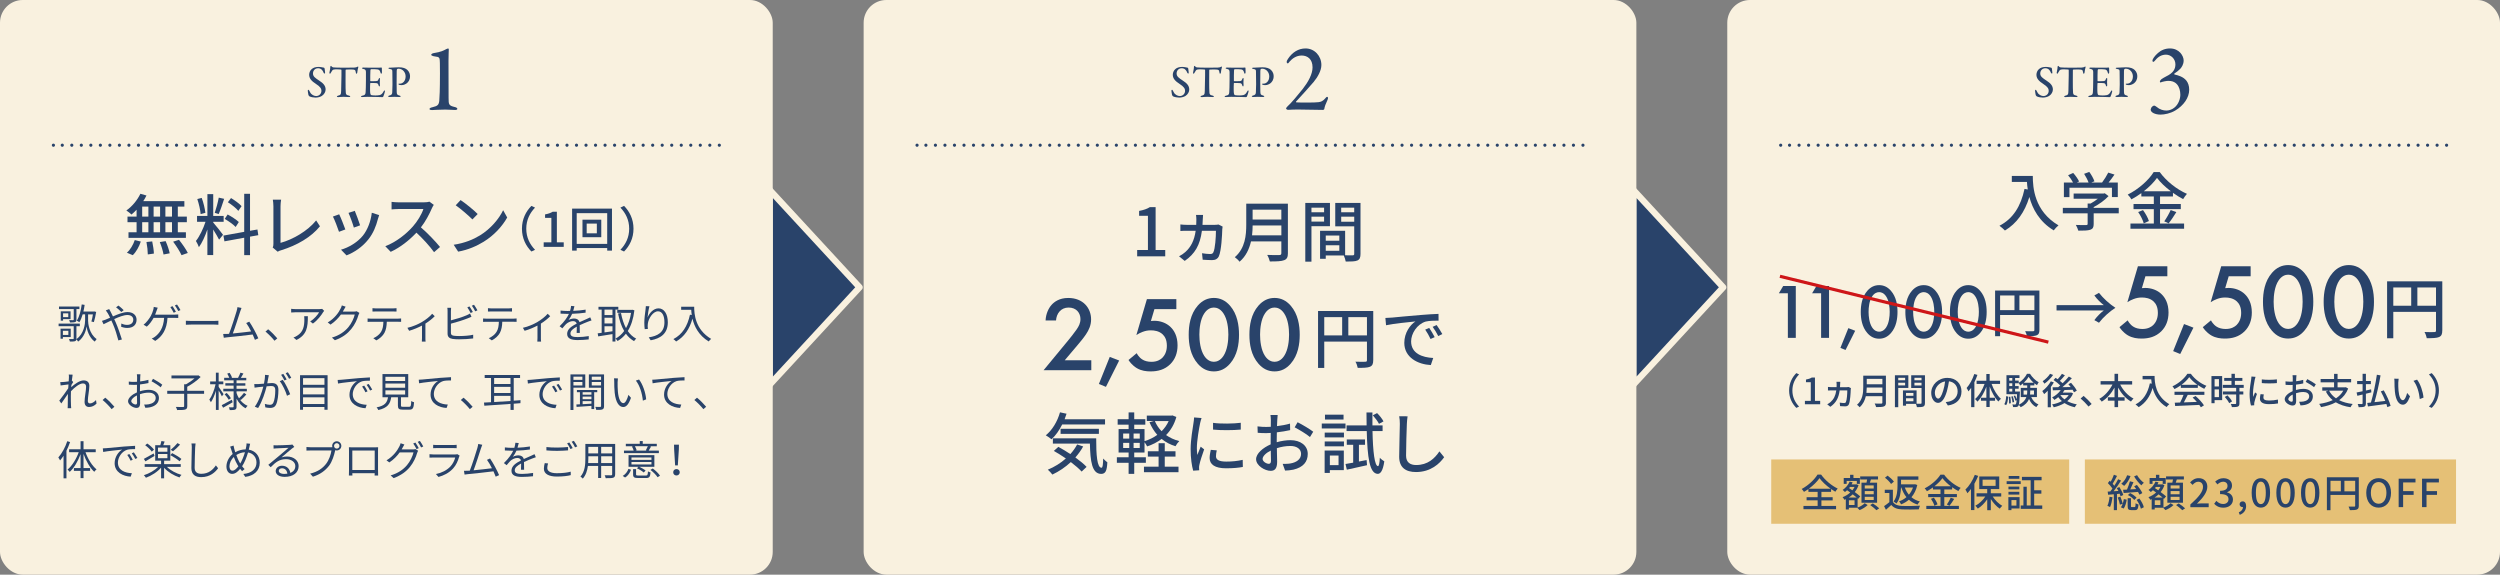<?xml version="1.0" encoding="UTF-8"?><svg id="_レイヤー_2" xmlns="http://www.w3.org/2000/svg" viewBox="0 0 1100 252.84"><rect x="0" y="0" width="1100" height="252.84" fill="#808080" stroke="none"/><defs><style>.cls-1,.cls-2,.cls-3{fill:none;stroke-width:1.4px;}.cls-1,.cls-3{stroke:#29436a;}.cls-1,.cls-3,.cls-4{stroke-linecap:round;stroke-linejoin:round;}.cls-2{stroke:#ce1618;stroke-miterlimit:10;}.cls-3{stroke-dasharray:0 4.19;}.cls-5{fill:#f9f1df;}.cls-4{stroke:#f9f1df;stroke-width:2.8px;}.cls-4,.cls-6{fill:#29436a;}.cls-7{fill:#e5c076;}</style></defs><g id="_レイヤー_1-2"><polygon class="cls-4" points="378.21 126.42 338.64 83.55 338.64 169.29 378.21 126.42"/><polygon class="cls-4" points="758.21 126.42 718.64 83.55 718.64 169.29 758.21 126.42"/><rect class="cls-5" y="0" width="340" height="252.84" rx="10" ry="10"/><rect class="cls-5" x="380" y="0" width="340" height="252.84" rx="10" ry="10"/><rect class="cls-5" x="760" y="0" width="340" height="252.84" rx="10" ry="10"/><path class="cls-6" d="M142.57,29.78c.12.04.24.34.26.4.02.34.2,1.58.2,1.66,0,.34-.02.52-.16.52-.16,0-.42-.14-.5-.42-.24-.7-.76-1.3-.96-1.44-.38-.3-.88-.48-1.46-.48-1.26,0-2.24.96-2.24,2.3s.98,1.98,2.76,3.16c1.74,1.12,2.8,2.22,2.8,3.9,0,1-.58,2.14-1.68,2.84-.64.42-1.8.72-2.72.72-.76,0-2.02-.2-2.68-.52-.2-.1-.48-.56-.48-.62-.12-.68-.3-1.58-.3-1.94,0-.1.2-.38.28-.38.16,0,.48.5.76,1.12.54,1.12,1.82,1.66,2.64,1.66,1.26,0,2.34-.92,2.34-2.32,0-.86-.4-1.74-2.44-3.04-1.78-1.14-2.96-2.3-2.96-4.02,0-.98.46-1.9,1.12-2.48.64-.56,1.58-.96,3-.96.98,0,2.02.28,2.42.34Z"/><path class="cls-6" d="M155.82,29.74c.78-.04,1.12-.16,1.4-.34.14-.08.22-.14.3-.14.1,0,.2.18.1.46-.2.62-.32,1.32-.44,2.32-.02.18-.18.4-.34.4-.14,0-.24-.14-.3-.64-.14-1.06-.4-1.16-1.58-1.22-.36-.02-2.44-.02-2.74.04-.08.02-.16.2-.16.26,0,.94-.02,3.02-.02,4.74,0,2.32.02,4.26.1,5.06.08.84.18,1.14,1.46,1.4.26.06.52.24.52.36,0,.22-.34.26-.56.26-.16,0-1.6-.1-2.4-.1-.94,0-2.06.14-2.34.14-.4,0-.6-.12-.6-.24,0-.16.2-.3.4-.36,1.36-.32,1.42-.64,1.48-2.12.04-1.2.14-5.24.14-6.78v-2.38c0-.14-.12-.26-.18-.26-.38-.06-2.08-.1-2.42-.1-.68,0-1.12.14-1.42.46-.1.1-.32.44-.64,1.04-.2.42-.32.44-.4.44-.14,0-.24-.24-.24-.44,0-.38.4-1.54.4-2.68,0-.12.16-.34.3-.34.1,0,.14.14.32.32.06.06.4.34.72.36.5.06,2.32.12,4.62.12,1.06,0,3.74-.02,4.52-.04Z"/><path class="cls-6" d="M165.99,29.78c.66,0,1.52-.02,1.84-.08.06-.02.16.14.18.24,0,.8.04,1.54.04,1.94,0,.28-.14.54-.32.54-.16,0-.28-.28-.32-.5-.26-1.06-.72-1.28-1.32-1.38-.48-.08-1.82-.12-2.84-.1-.04,0-.24.1-.28.58s-.1,4.06-.06,4.52c0,.08.04.18.16.18h1.34c1.8,0,1.84-.06,2.2-.98.12-.3.26-.44.38-.44.16,0,.2.3.18.48-.04.54-.06.94-.06,1.42,0,.54.04.82.06,1.26,0,.36-.08.56-.24.56-.14,0-.28-.22-.34-.42-.28-.92-.4-1-1.52-1.06-.64-.04-1.44-.04-2-.04-.08,0-.18.14-.18.18-.08.46-.06,2.26-.06,3.08,0,.56.06,1.32.16,1.64.1.24.26.42.4.46.34.06,1.02.14,1.78.14.32,0,1.44-.02,1.9-.16.62-.18,1.16-.56,1.62-1.48.24-.46.38-.58.5-.58.16,0,.2.34.16.56,0,.16-.58,1.96-.72,2.18-.06.08-.28.22-.38.22-.22,0-3.64-.14-6.54-.14-1.1,0-1.5.1-2.24.1-.38,0-.62-.04-.62-.26,0-.16.24-.26.56-.34,1.02-.22,1.38-.4,1.46-1.48.06-.82.14-3,.14-5.48s.04-2.92,0-3.5c-.06-.84-.26-1.12-1.12-1.3-.42-.1-.6-.18-.6-.34,0-.18.3-.28.58-.28.94,0,1.9.06,3.16.06h2.96Z"/><path class="cls-6" d="M175.31,30.22c-.2,0-.44.08-.56.18-.08.06-.18.28-.2.76-.02.42-.02,2.92-.04,5.2,0,1.82.04,3.4.04,3.9.02,1.3.16,1.48,1.22,1.78.38.1.52.22.52.4s-.36.24-.64.24c-.52,0-1.32-.08-2.2-.08-.58,0-1.44.08-2.04.08-.38,0-.62-.1-.62-.3,0-.14.24-.26.44-.32,1.08-.24,1.32-.62,1.36-1.46.06-.94.1-2.52.1-3.52,0-.66-.02-4.94-.06-5.56-.02-.72-.02-1.02-1.14-1.18-.38-.04-.58-.18-.58-.3,0-.16.18-.24.44-.26.14-.02.48-.02.66-.02.9,0,2.48-.16,3.44-.16,1.86,0,3.06.46,3.8,1.18.96.92,1.16,2.04,1.16,2.72,0,1.74-.78,2.56-1.36,3.08-.52.44-1.48.88-2.32.88-.22,0-.76-.04-1.08-.14-.22-.1-.34-.22-.34-.34,0-.08.1-.18.26-.18h.44c1.02,0,2.46-.96,2.46-3.2,0-1.78-1.32-3.38-3.16-3.38Z"/><path class="cls-6" d="M190.38,47.15c2.18-.51,2.69-1.02,2.9-2.77.13-1.37.3-4.74.3-12.17,0-4.14-.04-5.64-.17-6.28-.08-.43-.43-.81-.9-.9-.68-.13-1.45-.21-1.92-.34-.6-.17-.85-.34-.85-.64,0-.21.47-.55.9-.64,1.67-.34,3.5-.64,4.7-1.28.81-.43,1.54-.81,1.79-.81.21,0,.34.21.34.43,0,.77-.13,1.92-.13,5.04s0,11.31.04,16.35c0,2.9.09,3.33,2.78,3.97.55.13,1.07.38,1.07.81,0,.3-.43.47-1.02.47-1.02,0-2.9-.17-4.27-.17-2.6,0-5.29.21-5.85.21-.51,0-1.11-.09-1.11-.47,0-.34.43-.6,1.41-.81Z"/><path class="cls-6" d="M38.74,140.93c0,1.39.5,5.98,3.78,8.25-.23.25-.65.81-.83,1.12-2.56-1.78-3.42-5.26-3.6-6.63-.16,1.4-1.04,4.75-3.73,6.64-.14-.27-.5-.81-.76-1.06-.04.43-.16.68-.56.85-.45.18-1.19.18-2.3.18-.05-.31-.23-.77-.38-1.08.83.02,1.55.02,1.76,0,.23-.02.31-.05.31-.27v-5.42h-6.64v-1.13h9.33v1.13h-1.49v5.69c3.37-2.32,3.82-6.84,3.82-8.26v-2.63h-1.08c-.4,1.33-.86,2.52-1.44,3.46-.25-.2-.83-.54-1.15-.7,1.15-1.71,1.82-4.38,2.18-7.13l1.28.2c-.14,1.01-.32,2-.54,2.93h4.52l.22-.05.88.22c-.25,1.53-.65,3.33-1.01,4.47l-1.1-.25c.27-.79.49-2,.67-3.13h-2.12v2.63ZM32.44,136h-6.48v-1.12h8.98v1.12h-1.31v4.63c0,.61-.11.9-.56,1.06-.43.18-1.15.2-2.27.2-.05-.32-.23-.74-.4-1.03.81.02,1.53.02,1.75.02.22-.02.29-.07.29-.25v-4.63ZM27.67,148.3v.74h-1.03v-4.43h4.48v3.69h-3.46ZM31.05,140.43h-3.29v.67h-1.03v-4.12h4.32v3.46ZM27.67,145.56v1.8h2.41v-1.8h-2.41ZM30.04,137.87h-2.29v1.66h2.29v-1.66Z"/><path class="cls-6" d="M48.04,136c.14.29.45.86.63,1.17.31.59.67,1.31,1.03,2.05,2.14-.95,4.56-1.91,6.41-1.91,2.47,0,3.98,1.42,3.98,3.37,0,2.05-1.31,3.62-4.1,3.62-.99,0-2-.25-2.67-.5l.05-1.44c.67.32,1.57.59,2.52.59,1.96,0,2.75-1.06,2.75-2.32,0-1.08-.83-2.03-2.59-2.03-1.55,0-3.75.85-5.8,1.8.23.49.47.99.68,1.48.97,2.2,2.09,5.53,2.7,7.49l-1.55.41c-.56-2.11-1.4-4.99-2.43-7.31-.22-.5-.45-1.01-.67-1.48-1.37.67-2.61,1.31-3.42,1.67l-.7-1.48c.52-.14,1.15-.36,1.48-.49.59-.23,1.31-.56,2.09-.9-.36-.79-.7-1.46-1.01-1.96-.22-.38-.58-.9-.86-1.26l1.48-.58ZM53.39,137.28c-.68-.68-1.55-1.51-2.32-2.07l1.04-.76c.59.45,1.66,1.31,2.32,2.02l-1.04.81Z"/><path class="cls-6" d="M76.74,138.45c.45,0,1.17-.02,1.69-.09v1.55c-.56-.04-1.28-.05-1.69-.05h-3.04c-.29,5.15-2.3,8.16-5.4,10.14l-1.53-1.04c.52-.2,1.06-.5,1.46-.83,1.76-1.33,3.71-3.69,3.98-8.26h-4.63c-.72,1.35-1.94,2.99-2.99,3.85l-1.42-.85c1.3-.94,2.57-2.77,3.2-3.87.49-.9.81-1.84,1.01-2.52.13-.43.23-.92.27-1.44l1.75.34c-.16.41-.34.88-.47,1.26-.18.52-.4,1.17-.68,1.82h8.5ZM76.42,137.6c-.36-.72-.97-1.8-1.46-2.48l.95-.41c.45.65,1.1,1.75,1.48,2.47l-.97.43ZM77.89,133.98c.47.67,1.17,1.78,1.51,2.45l-.97.43c-.4-.77-.97-1.8-1.49-2.47l.95-.41Z"/><path class="cls-6" d="M81.78,141.13c.54.04,1.49.09,2.5.09h9.87c.9,0,1.55-.05,1.94-.09v1.76c-.36-.02-1.12-.09-1.93-.09h-9.88c-.99,0-1.94.04-2.5.09v-1.76Z"/><path class="cls-6" d="M112.17,149.54c-.23-.65-.59-1.48-.99-2.36-2.79.36-8.8,1.03-11.22,1.24-.45.04-.97.13-1.49.2l-.27-1.67c.54.02,1.15,0,1.67-.02.27-.02.58-.04.9-.05,1.01-2.48,2.84-8.25,3.35-10.01.22-.83.29-1.26.36-1.73l1.78.36c-.18.45-.38.92-.61,1.67-.54,1.69-2.3,7.22-3.21,9.56,2.65-.25,6.1-.65,8.07-.9-.72-1.42-1.51-2.83-2.18-3.69l1.35-.61c1.28,1.85,3.24,5.47,3.98,7.33l-1.49.68Z"/><path class="cls-6" d="M120.79,149.93c-1.15-1.44-2.7-2.97-3.98-4.02l1.17-1.03c1.3,1.04,2.92,2.68,4.03,4l-1.22,1.04Z"/><path class="cls-6" d="M142.64,136.75c-.13.18-.36.45-.49.65-.72,1.22-2.43,3.55-4.48,4.97l-1.19-.95c1.66-.97,3.35-2.92,3.93-4.03h-10.25c-.67,0-1.33.04-2.05.11v-1.62c.63.07,1.39.14,2.05.14h10.33c.34,0,.99-.05,1.26-.11l.88.85ZM135.46,139.13c0,4.88-.43,8.17-5.02,10.46l-1.31-1.08c.49-.16,1.1-.45,1.6-.79,2.79-1.71,3.19-4.29,3.19-7.29,0-.43-.02-.83-.07-1.3h1.62Z"/><path class="cls-6" d="M158.14,137.67c-.14.25-.32.67-.43.95-.49,1.8-1.58,4.25-3.19,6.19-1.64,2-3.78,3.66-7.17,4.9l-1.3-1.17c3.29-.97,5.55-2.61,7.18-4.52,1.4-1.66,2.5-3.98,2.86-5.62h-6.09c-1.08,1.51-2.59,3.11-4.56,4.43l-1.24-.94c3.11-1.85,4.88-4.47,5.65-6.09.2-.31.45-.95.56-1.42l1.67.56c-.31.47-.63,1.06-.81,1.4-.13.25-.27.5-.43.76h4.9c.49,0,.88-.05,1.17-.16l1.21.72Z"/><path class="cls-6" d="M175.09,140.21c.38,0,.97-.02,1.4-.09v1.49c-.4-.02-.97-.04-1.4-.04h-4.9c-.05,1.94-.34,3.58-1.06,4.92-.65,1.21-2.02,2.5-3.55,3.28l-1.33-.97c1.4-.58,2.7-1.62,3.4-2.75.79-1.26.99-2.77,1.04-4.47h-5.38c-.56,0-1.08,0-1.57.04v-1.49c.49.05,1.01.09,1.57.09h11.78ZM165.53,137.04c-.59,0-1.19.02-1.64.05v-1.49c.5.05,1.04.11,1.62.11h7.29c.5,0,1.15-.04,1.67-.11v1.49c-.52-.04-1.15-.05-1.67-.05h-7.27Z"/><path class="cls-6" d="M191.27,139.13c-.85.92-2.45,2.23-4.09,3.26v6.37c0,.54.02,1.28.09,1.55h-1.66c.04-.27.07-1.01.07-1.55v-5.51c-1.53.81-3.69,1.75-5.65,2.3l-.77-1.31c2.3-.5,4.75-1.6,6.25-2.47,1.8-1.04,3.73-2.56,4.65-3.71l1.12,1.06Z"/><path class="cls-6" d="M198.4,146.39c0,.92.38,1.15,1.26,1.33.56.09,1.49.14,2.38.14,1.91,0,4.66-.18,6.16-.58v1.64c-1.57.23-4.27.38-6.23.38-1.06,0-2.14-.05-2.88-.18-1.39-.25-2.16-.88-2.16-2.34v-9.9c0-.43-.02-1.04-.11-1.46h1.67c-.05.41-.09.95-.09,1.46v4.07c2.12-.52,4.97-1.39,6.84-2.2.56-.23,1.08-.5,1.58-.81l.63,1.44c-.5.22-1.15.5-1.69.7-2.02.81-5.13,1.76-7.36,2.34v3.96ZM207.08,137.73c-.36-.74-.97-1.82-1.46-2.5l.95-.4c.45.63,1.1,1.73,1.48,2.45l-.97.45ZM208.56,134.09c.47.67,1.17,1.78,1.51,2.45l-.97.45c-.4-.79-.99-1.8-1.49-2.48l.95-.41Z"/><path class="cls-6" d="M225.9,140.21c.38,0,.97-.02,1.4-.09v1.49c-.4-.02-.97-.04-1.4-.04h-4.9c-.05,1.94-.34,3.58-1.06,4.92-.65,1.21-2.02,2.5-3.55,3.28l-1.33-.97c1.4-.58,2.7-1.62,3.4-2.75.79-1.26.99-2.77,1.04-4.47h-5.38c-.56,0-1.08,0-1.57.04v-1.49c.49.05,1.01.09,1.57.09h11.78ZM216.34,137.04c-.59,0-1.19.02-1.64.05v-1.49c.5.05,1.04.11,1.62.11h7.29c.5,0,1.15-.04,1.67-.11v1.49c-.52-.04-1.15-.05-1.67-.05h-7.27Z"/><path class="cls-6" d="M242.08,139.13c-.85.92-2.45,2.23-4.09,3.26v6.37c0,.54.02,1.28.09,1.55h-1.66c.04-.27.07-1.01.07-1.55v-5.51c-1.53.81-3.69,1.75-5.65,2.3l-.77-1.31c2.3-.5,4.75-1.6,6.25-2.47,1.8-1.04,3.73-2.56,4.65-3.71l1.12,1.06Z"/><path class="cls-6" d="M253.73,146.49c.05-.68.07-1.84.07-2.77-1.66.9-2.81,1.82-2.81,2.99,0,1.4,1.39,1.6,3.22,1.6,1.39,0,3.29-.16,4.86-.43l-.04,1.46c-1.35.16-3.33.29-4.88.29-2.56,0-4.61-.54-4.61-2.72s2.12-3.44,4.2-4.52c-.18-.74-.83-1.1-1.6-1.1-1.17,0-2.25.58-3.08,1.31-.5.49-1.01,1.15-1.62,1.87l-1.22-.92c2.27-2.2,3.44-4.03,4.1-5.44h-.74c-.76,0-1.96-.04-2.93-.11v-1.35c.95.11,2.2.18,3.01.18.38,0,.76,0,1.17-.02.25-.79.41-1.6.45-2.21l1.48.13c-.13.5-.29,1.24-.54,2.05,1.82-.09,3.76-.25,5.46-.54l-.02,1.33c-1.76.27-3.96.43-5.91.5-.4.92-.95,1.91-1.6,2.74.65-.41,1.67-.67,2.47-.67,1.15,0,2.09.56,2.36,1.62,1.22-.58,2.3-1.01,3.24-1.44.54-.23.97-.45,1.48-.7l.58,1.35c-.45.13-1.1.38-1.57.56-1.01.4-2.29.92-3.64,1.55.02,1.03.04,2.54.05,3.4h-1.39Z"/><path class="cls-6" d="M270.79,136.23v14.03h-1.3v-3.26c-2.27.38-4.57.72-6.28,1.01l-.23-1.35c.5-.05,1.1-.13,1.75-.22v-10.21h-1.4v-1.24h8.73v1.24h-1.26ZM269.49,136.23h-3.51v2.4h3.51v-2.4ZM269.49,139.81h-3.51v2.5h3.51v-2.5ZM265.98,146.26c1.1-.14,2.3-.32,3.51-.5v-2.21h-3.51v2.72ZM279.14,136.52c-.47,3.85-1.48,6.84-2.92,9.13.99,1.44,2.21,2.59,3.71,3.35-.31.25-.74.76-.95,1.1-1.42-.81-2.61-1.91-3.58-3.26-1.06,1.35-2.3,2.41-3.67,3.21-.2-.34-.59-.83-.88-1.08,1.42-.74,2.7-1.85,3.78-3.33-1.24-2.12-2.09-4.74-2.68-7.69l1.28-.23c.47,2.48,1.19,4.75,2.21,6.66,1.04-1.84,1.82-4.09,2.23-6.73h-6.07v-1.31h6.43l.25-.05.86.25Z"/><path class="cls-6" d="M285.75,134.77c-.38,1.31-.72,3.71-.83,4.95.7-1.84,2.57-4.05,4.83-4.05,2.38,0,4.09,2.38,4.09,6.12,0,4.95-3.11,7.13-7.54,7.94l-.85-1.3c3.87-.59,6.9-2.14,6.9-6.63,0-2.81-.94-4.83-2.83-4.83-2.21,0-4.27,3.22-4.48,5.56-.09.68-.09,1.3.04,2.18l-1.4.11c-.09-.67-.18-1.67-.18-2.83,0-1.69.32-4.32.54-5.76.07-.56.13-1.1.14-1.53l1.58.05Z"/><path class="cls-6" d="M305.44,134.95c0,3.19.41,9.98,7.47,14.17-.31.22-.85.79-1.08,1.12-4.43-2.68-6.34-6.63-7.15-10.03-1.33,4.66-3.6,7.94-7.18,10.05-.25-.27-.85-.83-1.21-1.06,3.98-2.07,6.19-5.69,7.29-10.73l.79.13c-.13-.83-.2-1.62-.23-2.3h-4.43v-1.33h5.73Z"/><path class="cls-6" d="M42.47,177.59c-.94.95-2.05,1.49-3.28,1.49s-1.98-.79-1.98-2.27c0-1.98.67-4.92.67-6.64,0-1.03-.52-1.46-1.42-1.46-1.44,0-3.6,1.67-5.24,3.44-.04.76-.05,1.46-.05,2.09,0,1.62,0,2.7.07,4.3.02.31.05.76.09,1.08h-1.57c.02-.25.05-.77.05-1.06.02-1.71.02-2.59.05-4.57,0-.18.02-.41.02-.68-.86,1.31-2.03,3.02-2.9,4.21l-.9-1.24c.99-1.24,3.04-4.02,3.94-5.42.04-.58.07-1.15.11-1.71-.81.09-2.36.31-3.47.45l-.14-1.49c.4.02.74.02,1.17-.02.58-.04,1.62-.14,2.54-.29.05-.85.09-1.48.09-1.67,0-.41.02-.88-.07-1.33l1.71.05c-.09.43-.23,1.44-.36,2.68l.09-.04.52.63c-.22.32-.52.81-.79,1.24-.04.32-.05.67-.09,1.01,1.39-1.28,3.67-2.99,5.46-2.99,1.67,0,2.52.94,2.52,2.39,0,1.78-.67,4.86-.67,6.66,0,.61.29,1.08.92,1.08.9,0,1.85-.58,2.68-1.48l.23,1.55Z"/><path class="cls-6" d="M49.12,180.03c-1.15-1.44-2.7-2.97-3.98-4.02l1.17-1.03c1.3,1.04,2.92,2.68,4.03,4l-1.22,1.04Z"/><path class="cls-6" d="M61.55,172.17c1.35-.43,2.74-.65,3.91-.65,2.59,0,4.47,1.42,4.47,3.55s-1.35,3.53-3.8,4.12c-.79.18-1.58.22-2.2.23l-.5-1.42c.67,0,1.4.02,2.09-.13,1.57-.29,2.99-1.13,2.99-2.79,0-1.51-1.37-2.32-3.06-2.32-1.33,0-2.59.25-3.87.7.04,1.51.07,3.08.07,3.85,0,1.66-.63,2.18-1.58,2.18-1.4,0-3.73-1.35-3.73-2.95,0-1.46,1.85-3.01,3.91-3.89v-1.01c0-.72,0-1.55.02-2.34-.49.04-.94.05-1.31.05-.81,0-1.58-.02-2.27-.09l-.04-1.37c.97.13,1.62.14,2.27.14.41,0,.88-.02,1.37-.05.02-.94.04-1.71.04-2.03,0-.36-.04-.95-.11-1.26h1.57c-.04.32-.07.81-.09,1.22-.02.43-.04,1.13-.05,1.93,1.3-.16,2.65-.41,3.65-.72l.02,1.42c-1.04.23-2.41.47-3.71.61-.02.85-.04,1.69-.04,2.41v.59ZM60.31,177.13c0-.65-.04-1.85-.05-3.15-1.44.68-2.5,1.69-2.5,2.5s1.22,1.51,1.93,1.51c.41,0,.63-.31.63-.86ZM67.33,166.66c1.26.67,3.21,1.89,4.07,2.61l-.72,1.15c-.88-.85-2.86-2.05-4-2.67l.65-1.1Z"/><path class="cls-6" d="M89.82,173.28h-7.42v5.38c0,.9-.23,1.31-.9,1.53-.67.22-1.84.25-3.55.23-.11-.38-.34-.99-.58-1.37,1.44.05,2.77.05,3.15.04.4-.02.5-.11.5-.43v-5.38h-7.44v-1.33h7.44v-2.88h.85c1.28-.7,2.67-1.66,3.71-2.56h-10.14v-1.3h11.54l.32-.07.97.74c-1.53,1.55-3.89,3.22-5.89,4.3v1.76h7.42v1.33Z"/><path class="cls-6" d="M97.63,174.4c-.25-.58-.88-1.69-1.42-2.59v8.57h-1.22v-8.41c-.59,1.96-1.37,3.85-2.2,5.02-.14-.34-.47-.85-.68-1.15,1.12-1.49,2.21-4.3,2.74-6.75h-2.38v-1.24h2.52v-3.89h1.22v3.89h2.05v1.24h-2.05v1.13c.5.67,1.85,2.7,2.16,3.19l-.74.99ZM102.37,176.99c-1.44.85-2.97,1.73-4.2,2.41l-.63-1.12c1.13-.58,2.83-1.49,4.47-2.39l.36,1.1ZM105.37,175.55c.9,1.35,2.11,2.41,3.57,3.01-.27.25-.67.74-.86,1.08-1.69-.85-3.02-2.36-4-4.21v3.48c0,.72-.14,1.08-.59,1.3-.49.22-1.3.23-2.41.23-.05-.34-.2-.9-.38-1.22.79.02,1.57.02,1.8,0,.23,0,.29-.07.29-.31v-6.73h-4.54v-1.13h4.54v-1.39h-3.64v-1.04h3.64v-1.28h-4.16v-1.1h2.25c-.2-.56-.58-1.28-.9-1.85l1.04-.34c.43.63.9,1.51,1.08,2.07l-.32.13h3.13l-.16-.05c.36-.61.81-1.58,1.04-2.23l1.31.38c-.38.67-.77,1.37-1.12,1.91h2.38v1.1h-4.29v1.28h3.89v1.04h-3.89v1.39h4.54v1.13h-4.54v.72c.27.85.65,1.62,1.08,2.34.72-.65,1.67-1.67,2.21-2.41l1.03.72c-.74.88-1.71,1.8-2.45,2.45l-.58-.43ZM99.76,172.89c.7.7,1.49,1.67,1.85,2.32l-.97.68c-.34-.67-1.12-1.67-1.8-2.41l.92-.59Z"/><path class="cls-6" d="M118.29,165.09c-.07.34-.16.7-.22,1.06-.11.52-.27,1.57-.47,2.52.83-.07,1.57-.13,2-.13,1.6,0,2.9.63,2.9,3.04,0,2.12-.29,4.93-1.03,6.43-.58,1.19-1.46,1.48-2.61,1.48-.68,0-1.53-.13-2.11-.25l-.23-1.53c.76.25,1.69.4,2.2.4.65,0,1.17-.14,1.55-.92.58-1.19.85-3.51.85-5.44,0-1.62-.74-1.91-1.89-1.91-.43,0-1.13.05-1.91.13-.65,2.56-1.87,6.57-3.75,9.56l-1.46-.59c1.82-2.43,3.13-6.45,3.75-8.82-.94.09-1.78.18-2.25.23-.43.05-1.15.13-1.6.22l-.14-1.57c.56.02,1.01.02,1.58,0,.59-.02,1.62-.11,2.7-.2.25-1.28.47-2.67.45-3.87l1.69.16ZM124.41,167.12c1.12,1.44,2.67,4.68,3.26,6.34l-1.39.68c-.54-1.84-1.94-4.95-3.19-6.41l1.31-.61ZM125.15,167.41c-.36-.72-.97-1.82-1.46-2.5l.95-.4c.45.63,1.12,1.75,1.49,2.47l-.99.43ZM127.19,166.67c-.4-.77-.99-1.8-1.49-2.48l.95-.4c.47.65,1.17,1.78,1.51,2.45l-.97.43Z"/><path class="cls-6" d="M144.14,165.09v15.21h-1.39v-1.22h-9.42v1.22h-1.31v-15.21h12.12ZM133.34,166.39v2.92h9.42v-2.92h-9.42ZM133.34,170.58v2.95h9.42v-2.95h-9.42ZM142.76,177.77v-2.95h-9.42v2.95h9.42Z"/><path class="cls-6" d="M150.15,167.09c1.17-.11,4.54-.43,7.81-.72,1.94-.16,3.62-.25,4.81-.31v1.44c-1.03,0-2.57.02-3.49.29-2.54.81-4.07,3.53-4.07,5.64,0,3.48,3.24,4.57,6.14,4.68l-.52,1.51c-3.3-.14-7.06-1.91-7.06-5.89,0-2.77,1.67-5.04,3.31-6.01-1.57.18-6.43.65-8.35,1.04l-.16-1.58c.68-.02,1.24-.05,1.58-.09ZM161.72,172.18l-.92.43c-.41-.86-.94-1.8-1.48-2.54l.92-.4c.41.59,1.1,1.71,1.48,2.5ZM163.78,171.41l-.94.43c-.43-.86-.95-1.75-1.53-2.5l.9-.41c.43.59,1.13,1.69,1.57,2.48Z"/><path class="cls-6" d="M180.01,178.99c.72,0,.86-.32.94-2.54.29.23.86.45,1.24.54-.16,2.61-.56,3.26-2.07,3.26h-2.9c-1.69,0-2.14-.4-2.14-1.85v-3.6h-2.95c-.43,2.88-1.58,4.68-5.67,5.62-.11-.34-.49-.9-.76-1.17,3.69-.74,4.65-2.14,5.02-4.45h-2.43v-10.21h11.33v10.21h-3.19v3.58c0,.52.14.61.92.61h2.66ZM169.58,167.63h8.68v-1.84h-8.68v1.84ZM169.58,170.6h8.68v-1.85h-8.68v1.85ZM169.58,173.61h8.68v-1.87h-8.68v1.87Z"/><path class="cls-6" d="M185.83,166.98c1.17-.11,4.54-.45,7.81-.72,1.94-.16,3.62-.25,4.81-.31v1.44c-1.01,0-2.57.02-3.49.29-2.54.81-4.07,3.51-4.07,5.62,0,3.49,3.24,4.59,6.14,4.7l-.52,1.49c-3.29-.13-7.06-1.89-7.06-5.87,0-2.79,1.67-5.04,3.31-6.01-1.57.18-6.43.65-8.35,1.04l-.16-1.58c.68-.02,1.24-.05,1.58-.09Z"/><path class="cls-6" d="M206.74,180.03c-1.15-1.44-2.7-2.97-3.98-4.02l1.17-1.03c1.3,1.04,2.92,2.68,4.03,4l-1.22,1.04Z"/><path class="cls-6" d="M228.98,177.4l-2.95.23v2.75h-1.4v-2.67c-4.34.32-8.55.61-11.52.81l-.16-1.39c.92-.05,1.96-.11,3.1-.16v-10.66h-2.79v-1.31h15.57v1.31h-2.79v9.99l2.99-.22-.04,1.3ZM217.42,166.33v2.63h7.2v-2.63h-7.2ZM217.42,172.92h7.2v-2.7h-7.2v2.7ZM217.42,176.9c2.21-.14,4.7-.31,7.2-.47v-2.25h-7.2v2.72Z"/><path class="cls-6" d="M233.7,167.09c1.17-.11,4.54-.43,7.81-.72,1.94-.16,3.62-.25,4.81-.31v1.44c-1.03,0-2.57.02-3.49.29-2.54.81-4.07,3.53-4.07,5.64,0,3.48,3.24,4.57,6.14,4.68l-.52,1.51c-3.29-.14-7.06-1.91-7.06-5.89,0-2.77,1.67-5.04,3.31-6.01-1.57.18-6.43.65-8.35,1.04l-.16-1.58c.68-.02,1.24-.05,1.58-.09ZM245.27,172.18l-.92.43c-.41-.86-.94-1.8-1.48-2.54l.92-.4c.41.59,1.1,1.71,1.48,2.5ZM247.33,171.41l-.94.43c-.43-.86-.95-1.75-1.53-2.5l.9-.41c.43.59,1.13,1.69,1.57,2.48Z"/><path class="cls-6" d="M252.31,170.58v9.83h-1.31v-15.68h6.52v5.85h-5.2ZM252.31,165.74v1.4h3.94v-1.4h-3.94ZM256.25,169.59v-1.51h-3.94v1.51h3.94ZM261.44,172.58v7.4h-1.21v-1.39c-2.41.18-4.79.34-6.54.45l-.09-1.08c.47-.02.99-.04,1.57-.07v-5.31h-1.33v-.99h8.95v.99h-1.35ZM260.23,172.58h-3.87v1.08h3.87v-1.08ZM260.23,174.51h-3.87v1.13h3.87v-1.13ZM256.36,177.84c1.21-.07,2.54-.14,3.87-.23v-1.12h-3.87v1.35ZM265.78,178.67c0,.79-.16,1.22-.7,1.46-.52.22-1.39.25-2.74.23-.04-.34-.22-.97-.41-1.33.99.04,1.91.04,2.18.02.27,0,.36-.09.36-.38v-8.07h-5.37v-5.87h6.68v13.94ZM260.38,165.74v1.4h4.09v-1.4h-4.09ZM264.46,169.61v-1.53h-4.09v1.53h4.09Z"/><path class="cls-6" d="M271.75,168.22c-.02,1.12,0,2.75.13,4.21.29,2.99,1.15,4.95,2.41,4.95.92,0,1.75-1.84,2.21-3.64l1.13,1.3c-1.06,3.02-2.16,4.05-3.39,4.05-1.67,0-3.29-1.67-3.78-6.3-.18-1.55-.2-3.71-.2-4.75,0-.41-.02-1.15-.11-1.58l1.73.04c-.07.43-.13,1.26-.14,1.73ZM284.32,175.71l-1.46.58c-.31-3.21-1.39-6.73-3.08-8.82l1.4-.49c1.6,2.07,2.88,5.73,3.13,8.73Z"/><path class="cls-6" d="M288.57,166.98c1.17-.11,4.54-.45,7.81-.72,1.94-.16,3.62-.25,4.81-.31v1.44c-1.01,0-2.57.02-3.49.29-2.54.81-4.07,3.51-4.07,5.62,0,3.49,3.24,4.59,6.14,4.7l-.52,1.49c-3.29-.13-7.06-1.89-7.06-5.87,0-2.79,1.67-5.04,3.31-6.01-1.57.18-6.43.65-8.35,1.04l-.16-1.58c.68-.02,1.24-.05,1.58-.09Z"/><path class="cls-6" d="M309.49,180.03c-1.15-1.44-2.7-2.97-3.98-4.02l1.17-1.03c1.3,1.04,2.92,2.68,4.03,4l-1.22,1.04Z"/><path class="cls-6" d="M30.84,194.51c-.43,1.28-.99,2.57-1.6,3.8v12.17h-1.28v-9.96c-.49.76-1.01,1.46-1.53,2.07-.14-.31-.54-1.01-.77-1.31,1.58-1.75,3.04-4.43,3.94-7.15l1.24.38ZM37.62,198.97c1.06,3.01,2.92,6,4.86,7.56-.32.23-.77.7-1.01,1.06-1.89-1.73-3.62-4.75-4.72-7.89v6.25h2.9v1.22h-2.9v3.22h-1.3v-3.22h-2.94v-1.22h2.94v-6.12c-1.15,3.12-2.88,6.07-4.77,7.8-.23-.31-.67-.77-.97-1.01,1.96-1.57,3.84-4.61,4.93-7.65h-4.23v-1.3h5.04v-3.55h1.3v3.55h5.37v1.3h-4.5Z"/><path class="cls-6" d="M46.82,197.19c1.17-.11,4.54-.43,7.81-.72,1.94-.16,3.62-.25,4.81-.31v1.44c-1.03,0-2.57.02-3.49.29-2.54.81-4.07,3.53-4.07,5.64,0,3.48,3.24,4.57,6.14,4.68l-.52,1.51c-3.29-.14-7.06-1.91-7.06-5.89,0-2.77,1.67-5.04,3.31-6.01-1.57.18-6.43.65-8.35,1.04l-.16-1.58c.68-.02,1.24-.05,1.58-.09ZM58.4,202.28l-.92.43c-.41-.86-.94-1.8-1.48-2.54l.92-.4c.41.59,1.1,1.71,1.48,2.5ZM60.45,201.51l-.94.43c-.43-.86-.95-1.75-1.53-2.5l.9-.41c.43.59,1.13,1.69,1.57,2.48Z"/><path class="cls-6" d="M73.45,205.42c1.55,1.57,4.05,2.88,6.41,3.53-.31.27-.7.77-.88,1.13-2.47-.81-5.08-2.38-6.77-4.25v4.63h-1.33v-4.7c-1.66,1.93-4.3,3.58-6.68,4.45-.2-.34-.59-.85-.9-1.12,2.27-.7,4.74-2.09,6.3-3.67h-5.94v-1.21h7.22v-1.51h-2.59v-6.82h2.25c.2-.59.38-1.3.47-1.82l1.44.22c-.2.56-.41,1.12-.61,1.6h3.1v6.82h-2.72v1.51h7.31v1.21h-6.07ZM67.98,200.61c-1.35.83-2.85,1.71-4,2.39l-.68-1.1c1.08-.56,2.72-1.48,4.3-2.38l.38,1.08ZM66.77,198.72c-.54-.85-1.78-2.02-2.88-2.81l.9-.77c1.12.76,2.39,1.87,2.97,2.72l-.99.86ZM69.51,198.77h4.14v-1.82h-4.14v1.82ZM69.51,201.62h4.14v-1.85h-4.14v1.85ZM79.01,202.97c-.86-.81-2.63-1.96-4.05-2.72l.79-.88c1.39.7,3.19,1.8,4.07,2.57l-.81,1.03ZM79.23,195.64c-.94,1.04-2.14,2.18-3.11,2.93l-.99-.67c.95-.77,2.23-2.02,2.97-2.94l1.13.67Z"/><path class="cls-6" d="M86.05,195.15c-.09.58-.14,1.21-.18,1.78-.07,2.02-.22,6.23-.22,8.89,0,1.96,1.26,2.65,2.92,2.65,3.28,0,5.13-1.84,6.41-3.69l.99,1.24c-1.21,1.69-3.51,3.92-7.44,3.92-2.56,0-4.32-1.08-4.32-3.98,0-2.65.18-7.15.18-9.04,0-.65-.05-1.28-.16-1.8l1.82.02Z"/><path class="cls-6" d="M110.06,195.24c-.11.43-.22,1.04-.31,1.39-.09.4-.18.79-.29,1.21,2.86.49,4.83,2.68,4.83,5.74,0,3.55-2.54,5.73-6.36,6.25l-.86-1.28c3.71-.32,5.78-2.29,5.78-5.02,0-2.3-1.44-4.05-3.71-4.45-.67,2.27-1.6,4.59-2.61,6.07.34.45.72.88,1.1,1.24l-1.12.92c-.29-.32-.58-.65-.85-1.01-1.1,1.33-2.2,2.21-3.53,2.21s-2.5-1.13-2.5-3.24,1.13-4.18,2.75-5.51c-.2-.56-.38-1.12-.54-1.64-.18-.58-.36-1.13-.58-1.6l1.49-.47c.09.49.23,1.08.36,1.57.11.41.25.86.41,1.37,1.51-.88,3.02-1.24,4.57-1.26.11-.43.2-.86.27-1.28.07-.36.13-.95.11-1.35l1.57.14ZM104.88,205.16c-.14-.22-.29-.45-.43-.68-.5-.81-1.06-2.07-1.58-3.42-1.17,1.12-1.91,2.74-1.91,4.12,0,1.19.52,1.91,1.33,1.91.88,0,1.8-.88,2.59-1.93ZM105.71,203.94c.76-1.26,1.53-3.11,2.07-4.95-1.39.07-2.65.49-3.8,1.22.43,1.22.95,2.43,1.37,3.13.11.2.23.4.36.59Z"/><path class="cls-6" d="M129.52,196.63c-.32.22-.72.49-.99.68-.88.67-3.28,2.77-4.65,3.93.81-.27,1.62-.38,2.41-.38,2.97,0,5.11,1.8,5.11,4.21,0,2.88-2.39,4.75-6.16,4.75-2.43,0-3.93-1.08-3.93-2.56,0-1.22,1.1-2.34,2.75-2.34,2.23,0,3.44,1.49,3.67,3.15,1.4-.54,2.21-1.57,2.21-3.02,0-1.75-1.76-3.02-4.02-3.02-2.93,0-4.56,1.24-6.82,3.55l-1.04-1.06c1.48-1.22,3.76-3.13,4.81-4,.99-.83,3.21-2.7,4.09-3.49-.94.04-4.45.2-5.37.25-.41.02-.83.04-1.21.11l-.04-1.49c.4.05.9.05,1.26.05.92,0,5.15-.13,6.09-.22.52-.05.77-.09.97-.14l.83,1.04ZM126.44,208.42c-.16-1.4-1.01-2.38-2.36-2.38-.81,0-1.42.49-1.42,1.1,0,.88,1.03,1.39,2.36,1.39.5,0,.99-.04,1.42-.11Z"/><path class="cls-6" d="M145.65,196.79c.18,0,.38,0,.59-.02-.05-.18-.09-.38-.09-.58,0-1.12.9-2.03,2.02-2.03s2.02.92,2.02,2.03-.9,2.02-2.02,2.02c-.23,0-.47-.04-.68-.11l-.04.2c-.4,1.89-1.26,4.79-2.68,6.64-1.66,2.11-3.8,3.78-7.09,4.81l-1.22-1.35c3.49-.86,5.51-2.39,7.02-4.32,1.28-1.64,2.11-4.14,2.36-5.87h-9.22c-.7,0-1.33.04-1.78.05v-1.58c.49.05,1.21.11,1.8.11h9.02ZM149.36,196.2c0-.65-.54-1.21-1.19-1.21s-1.19.56-1.19,1.21.52,1.19,1.19,1.19,1.19-.54,1.19-1.19Z"/><path class="cls-6" d="M166.34,207.07c0,.58.02,1.96.04,2.16h-1.55c0-.13.02-.54.02-1.03h-9.83c.02.47.02.9.04,1.03h-1.55c.02-.22.05-1.55.05-2.18v-8.86c0-.41,0-.97-.04-1.4.7.02,1.19.04,1.6.04h9.67c.4,0,1.04,0,1.58-.04-.04.45-.04.95-.04,1.4v8.88ZM155.02,198.25v8.55h9.85v-8.55h-9.85Z"/><path class="cls-6" d="M181.6,197.75c.49,0,.88-.05,1.17-.16l1.19.72c-.14.25-.32.67-.41.95-.49,1.82-1.58,4.25-3.19,6.21-1.64,2-3.8,3.64-7.17,4.9l-1.31-1.19c3.31-.97,5.56-2.59,7.2-4.52,1.4-1.64,2.5-3.98,2.86-5.62h-6.07c-1.1,1.53-2.59,3.13-4.57,4.43l-1.24-.92c3.1-1.85,4.86-4.48,5.65-6.09.18-.32.45-.97.56-1.44l1.66.56c-.29.47-.61,1.08-.79,1.4-.13.25-.27.5-.41.76h4.88ZM182.77,194.72c.45.65,1.1,1.73,1.48,2.47l-.97.43c-.36-.72-.97-1.82-1.46-2.48l.95-.41ZM184.75,194c.47.67,1.17,1.78,1.49,2.45l-.95.43c-.4-.77-.99-1.8-1.49-2.47l.95-.41Z"/><path class="cls-6" d="M202.24,200.47c-.09.16-.2.4-.23.52-.49,1.78-1.3,3.66-2.63,5.11-1.89,2.07-4.16,3.13-6.45,3.76l-1.12-1.28c2.56-.52,4.81-1.69,6.34-3.29,1.1-1.15,1.82-2.68,2.14-3.98h-9.56c-.43,0-1.12.02-1.75.05v-1.51c.65.07,1.26.11,1.75.11h9.49c.41,0,.79-.04.99-.14l1.03.65ZM190.59,195.71c.47.07,1.04.09,1.62.09h7.08c.58,0,1.21-.02,1.64-.09v1.49c-.43-.04-1.04-.05-1.66-.05h-7.06c-.56,0-1.13.02-1.62.05v-1.49Z"/><path class="cls-6" d="M218.11,209.74c-.23-.65-.59-1.48-.99-2.36-2.79.36-8.8,1.03-11.22,1.24-.45.04-.97.13-1.49.2l-.27-1.67c.54.02,1.15,0,1.67-.02.27-.02.58-.04.9-.05,1.01-2.48,2.84-8.25,3.35-10.01.22-.83.29-1.26.36-1.73l1.78.36c-.18.45-.38.92-.61,1.67-.54,1.69-2.3,7.22-3.21,9.56,2.65-.25,6.1-.65,8.07-.9-.72-1.42-1.51-2.83-2.18-3.69l1.35-.61c1.28,1.85,3.24,5.47,3.98,7.33l-1.49.68Z"/><path class="cls-6" d="M229.23,206.7c.05-.68.07-1.84.07-2.77-1.66.9-2.81,1.82-2.81,2.99,0,1.4,1.39,1.6,3.22,1.6,1.39,0,3.29-.16,4.86-.43l-.04,1.46c-1.35.16-3.33.29-4.88.29-2.56,0-4.61-.54-4.61-2.72s2.12-3.44,4.19-4.52c-.18-.74-.83-1.1-1.6-1.1-1.17,0-2.25.58-3.08,1.31-.5.49-1.01,1.15-1.62,1.87l-1.22-.92c2.27-2.2,3.44-4.03,4.1-5.44h-.74c-.76,0-1.96-.04-2.93-.11v-1.35c.95.11,2.2.18,3.01.18.38,0,.76,0,1.17-.02.25-.79.41-1.6.45-2.21l1.48.13c-.13.5-.29,1.24-.54,2.05,1.82-.09,3.76-.25,5.46-.54l-.02,1.33c-1.76.27-3.96.43-5.91.5-.4.92-.95,1.91-1.6,2.74.65-.41,1.67-.67,2.47-.67,1.15,0,2.09.56,2.36,1.62,1.22-.58,2.3-1.01,3.24-1.44.54-.23.97-.45,1.48-.7l.58,1.35c-.45.13-1.1.38-1.57.56-1.01.4-2.29.92-3.64,1.55.02,1.03.04,2.54.05,3.4h-1.39Z"/><path class="cls-6" d="M241.16,203.9c-.22.7-.36,1.35-.36,2.02,0,1.35,1.37,2.29,4.21,2.29,2.47,0,4.75-.27,6.1-.68l.02,1.53c-1.28.36-3.55.63-6.09.63-3.62,0-5.73-1.21-5.73-3.44,0-.94.2-1.76.38-2.48l1.46.14ZM240.42,196.7c1.3.16,2.93.23,4.72.23s3.53-.13,4.81-.25v1.48c-1.21.09-3.15.22-4.81.22-1.78,0-3.29-.07-4.72-.2v-1.48ZM251.98,197.15l-.97.45c-.36-.74-.97-1.84-1.48-2.52l.97-.4c.45.63,1.1,1.75,1.48,2.47ZM254.02,196.41l-.99.43c-.38-.77-.97-1.8-1.49-2.48l.95-.41c.49.67,1.17,1.8,1.53,2.47Z"/><path class="cls-6" d="M270.66,208.69c0,.86-.23,1.26-.81,1.49-.61.22-1.66.23-3.35.22-.05-.36-.27-.94-.45-1.3,1.26.05,2.48.04,2.81.04.36-.02.49-.13.49-.47v-3.66h-4.84v5.31h-1.33v-5.31h-4.5c-.27,2-.88,4.05-2.25,5.58-.2-.27-.74-.72-1.03-.88,1.98-2.23,2.16-5.4,2.16-7.9v-6.48h13.11v13.36ZM263.17,203.74v-2.99h-4.3v1.06c0,.59-.02,1.26-.07,1.93h4.38ZM258.87,196.61v2.88h4.3v-2.88h-4.3ZM269.35,196.61h-4.84v2.88h4.84v-2.88ZM269.35,203.74v-2.99h-4.84v2.99h4.84Z"/><path class="cls-6" d="M274.01,209.4c1.24-.72,2.09-1.93,2.52-3.11l1.13.41c-.52,1.3-1.28,2.61-2.63,3.4l-1.03-.7ZM289.91,199.37h-15.36v-1.1h4.27c-.14-.52-.45-1.24-.76-1.78l.61-.14h-3.31v-1.08h6.14v-1.21h1.31v1.21h6.18v1.08h-3.21l.68.14c-.34.65-.7,1.28-1.03,1.78h4.47v1.1ZM287.93,205.38h-6.7c1.04.45,2.21,1.13,2.83,1.67l-.83.85c-.61-.58-1.89-1.37-2.99-1.85l.68-.67h-4.36v-5.11h11.36v5.11ZM286.64,201.28h-8.79v1.06h8.79v-1.06ZM286.64,203.27h-8.79v1.1h8.79v-1.1ZM284.13,209.23c.77,0,.88-.22.97-1.82.27.2.81.36,1.13.45-.13,2-.54,2.47-1.98,2.47h-3.4c-1.8,0-2.29-.32-2.29-1.62v-2.3h1.31v2.3c0,.43.14.52,1.08.52h3.17ZM279.36,196.34c.34.58.65,1.3.77,1.78l-.52.14h5.01l-.45-.13c.29-.5.65-1.24.88-1.8h-5.69ZM287.21,206.12c1.22.9,2.57,2.21,3.2,3.19l-1.08.67c-.58-.95-1.93-2.3-3.15-3.22l1.03-.63Z"/><path class="cls-6" d="M296.21,207.79c0-.85.65-1.4,1.44-1.4s1.44.56,1.44,1.4-.65,1.42-1.44,1.42-1.44-.54-1.44-1.42ZM296.62,197.78l-.05-2.12h2.16l-.04,2.12-.45,6.99h-1.19l-.43-6.99Z"/><path class="cls-6" d="M60.09,92.28c-.73.79-1.5,1.5-2.23,2.12-.5-.5-1.59-1.35-2.26-1.79,2.5-1.73,4.82-4.53,6.17-7.35l2.68.76c-.41.85-.88,1.68-1.41,2.47h18.08v2.41h-2.88v4.41h3.97v2.47h-3.97v4.41h3.56v2.47h-25.26v-2.47h3.56v-4.41h-4v-2.47h4v-3.03ZM55.83,111.19c1.44-1.21,2.76-3.44,3.47-5.56l2.65.65c-.73,2.21-2,4.53-3.53,6l-2.59-1.09ZM62.56,95.31h2.73v-4.41h-2.73v4.41ZM62.56,102.19h2.73v-4.41h-2.73v4.41ZM66.97,106.22c.38,1.73.71,4,.74,5.35l-2.68.38c0-1.38-.24-3.7-.59-5.47l2.53-.26ZM70.44,95.31v-4.41h-2.85v4.41h2.85ZM67.59,97.78v4.41h2.85v-4.41h-2.85ZM72.88,106.1c.76,1.68,1.53,3.94,1.79,5.35l-2.71.53c-.24-1.41-.91-3.7-1.65-5.47l2.56-.41ZM75.68,90.9h-2.91v4.41h2.91v-4.41ZM75.68,97.78h-2.91v4.41h2.91v-4.41ZM78.76,105.52c1.41,1.76,3.12,4.2,3.88,5.79l-2.76.97c-.71-1.56-2.29-4.09-3.7-5.94l2.59-.82Z"/><path class="cls-6" d="M93.81,97.9c.88.94,3.71,4.53,4.32,5.41l-1.73,2.15c-.5-1.06-1.62-2.91-2.59-4.47v11.23h-2.56v-11.26c-1,2.94-2.35,5.94-3.73,7.79-.24-.79-.88-2-1.32-2.73,1.59-1.94,3.26-5.44,4.23-8.44h-3.73v-2.56h4.56v-9.61h2.56v9.61h4.59v2.56h-4.59v.32ZM88.28,94.2c-.12-1.76-.76-4.53-1.47-6.62l1.94-.5c.79,2.06,1.41,4.79,1.62,6.56l-2.09.56ZM98.63,87.49c-.76,2.29-1.65,5.03-2.41,6.7l-1.73-.53c.62-1.79,1.41-4.7,1.76-6.7l2.38.53ZM110.01,104.13v8.12h-2.56v-7.65l-8.7,1.59-.44-2.53,9.14-1.65v-16.73h2.56v16.26l3.26-.56.38,2.5-3.65.65ZM103.69,99.87c-1-1.06-3.09-2.59-4.82-3.53l1.29-1.97c1.71.91,3.85,2.29,4.91,3.32l-1.38,2.18ZM104.86,92.78c-.91-1.15-2.91-2.73-4.59-3.79l1.38-1.85c1.65,1,3.68,2.47,4.65,3.56l-1.44,2.09Z"/><path class="cls-6" d="M119.98,108.9c.29-.59.32-1.03.32-1.65v-16.44c0-.94-.12-2.29-.26-2.97h3.65c-.15.91-.26,1.97-.26,2.94v16.08c5.29-1.41,11.97-5.23,15.67-9.88l1.68,2.59c-3.91,4.79-10,8.35-17.14,10.56-.35.09-.91.26-1.47.62l-2.18-1.85Z"/><path class="cls-6" d="M151.95,100.96l-2.79,1.03c-.5-1.56-2.03-5.56-2.68-6.7l2.76-1c.68,1.35,2.15,5.09,2.71,6.67ZM166.83,94.64c-.26.74-.44,1.26-.56,1.76-.79,3.12-2.06,6.23-4.12,8.85-2.71,3.47-6.35,5.82-9.67,7.12l-2.44-2.5c3.32-.94,7.2-3.18,9.64-6.2,2.03-2.53,3.5-6.35,3.91-10.06l3.23,1.03ZM158.45,99.14l-2.76,1c-.35-1.38-1.68-5.06-2.35-6.47l2.76-.91c.53,1.23,1.97,5.09,2.35,6.38Z"/><path class="cls-6" d="M190.87,90.14c-.21.29-.65,1.03-.85,1.53-1.03,2.41-2.76,5.73-4.82,8.38,3.03,2.59,6.59,6.38,8.41,8.62l-2.62,2.29c-1.91-2.65-4.85-5.88-7.76-8.59-3.15,3.35-7.09,6.5-11.32,8.44l-2.38-2.47c4.76-1.82,9.17-5.35,12.08-8.62,2-2.23,3.97-5.47,4.68-7.76h-10.79c-1.15,0-2.73.15-3.21.18v-3.32c.59.09,2.29.21,3.21.21h10.91c1.09,0,2.06-.12,2.56-.29l1.91,1.41Z"/><path class="cls-6" d="M211.18,103.58c4.73-2.91,8.41-7.32,10.2-11.09l1.79,3.21c-2.12,3.79-5.73,7.82-10.32,10.64-2.97,1.82-6.7,3.56-11.26,4.38l-1.97-3.03c4.91-.73,8.73-2.38,11.56-4.12ZM210.18,94.17l-2.32,2.38c-1.53-1.56-5.18-4.73-7.35-6.23l2.15-2.29c2.09,1.38,5.88,4.44,7.53,6.15Z"/><path class="cls-6" d="M229.66,100.63c0-4.26,1.76-7.62,4.16-10.04l1.6.76c-2.29,2.39-3.86,5.42-3.86,9.28s1.57,6.89,3.86,9.28l-1.6.76c-2.39-2.41-4.16-5.77-4.16-10.04Z"/><path class="cls-6" d="M239.22,106.62h3.38v-10.75h-2.77v-1.53c1.45-.27,2.48-.63,3.36-1.18h1.83v13.46h3.02v1.99h-8.82v-1.99Z"/><path class="cls-6" d="M269.27,91.79v18.48h-2.1v-1.13h-13.42v1.13h-2.02v-18.48h17.53ZM267.17,107.31v-13.52h-13.42v13.52h13.42ZM264.56,96.66v7.71h-8.27v-7.71h8.27ZM262.61,98.38h-4.47v4.28h4.47v-4.28Z"/><path class="cls-6" d="M278.74,100.63c0,4.26-1.76,7.62-4.16,10.04l-1.6-.76c2.29-2.39,3.86-5.42,3.86-9.28s-1.57-6.89-3.86-9.28l1.6-.76c2.39,2.41,4.16,5.77,4.16,10.04Z"/><path class="cls-6" d="M467.37,186.76c-1.29,2.62-2.91,4.88-4.7,6.53-.56-.5-1.82-1.35-2.53-1.76,2.85-2.26,5.12-6.06,6.26-10.11l2.88.62c-.26.82-.56,1.65-.85,2.44h17.79v2.29h-18.85ZM476.6,196.43c-.97,1.76-2.15,3.38-3.44,4.85,1.97,1.44,3.76,2.88,4.94,4.15l-2.18,2.06c-1.12-1.23-2.82-2.71-4.76-4.18-2.41,2.26-5.2,4.12-8.12,5.5-.38-.56-1.41-1.65-2-2.15,2.91-1.21,5.65-2.88,7.94-4.94-1.76-1.21-3.59-2.35-5.29-3.32l1.97-1.79c1.68.91,3.53,2,5.29,3.18,1.18-1.29,2.18-2.71,3-4.23l2.65.88ZM482.33,192.87c-.03,7.32.38,12.94,2.35,12.94.53-.03.68-1.65.71-4.06.56.59,1.26,1.26,1.85,1.68-.21,3.65-.76,5.06-2.71,5.09-4.09-.03-4.79-5.56-4.97-13.32h-16.29v-2.32h19.05ZM466.66,190.9v-2.23h16.85v2.23h-16.85Z"/><path class="cls-6" d="M517.6,183.46c-.91,3.29-2.5,5.91-4.53,7.97,1.68,1.18,3.62,2.09,5.82,2.65-.56.53-1.29,1.53-1.68,2.26-2.32-.71-4.35-1.79-6.09-3.21-1.91,1.44-4.06,2.53-6.38,3.29-.26-.53-.71-1.29-1.15-1.85v4.53h-4.53v2.09h5.12v2.44h-5.12v4.88h-2.47v-4.88h-5.17v-2.44h5.17v-2.09h-4.41v-10.32h4.41v-1.94h-4.82v-2.38h4.82v-3h2.47v3h4.88v2.38h-4.88v1.94h4.53v5.32c2.03-.62,3.94-1.53,5.62-2.76-1.41-1.59-2.56-3.44-3.44-5.56l1.88-.53h-3.06v-2.38h10.82l.47-.09,1.71.68ZM494.19,192.99h2.68v-2.23h-2.68v2.23ZM494.19,197.13h2.68v-2.26h-2.68v2.26ZM501.49,190.75h-2.71v2.23h2.71v-2.23ZM501.49,194.87h-2.71v2.26h2.71v-2.26ZM512.48,205.34h6.06v2.44h-15.2v-2.44h6.44v-4.44h-4.73v-2.35h4.73v-3.53h2.71v3.53h4.73v2.35h-4.73v4.44ZM508.13,185.26c.71,1.68,1.71,3.18,2.97,4.47,1.29-1.26,2.35-2.76,3.12-4.47h-6.09Z"/><path class="cls-6" d="M528.68,183.93c-.21.56-.5,1.71-.62,2.23-.5,2.38-1.44,7.85-1.44,10.97,0,1.03.06,2,.21,3.06.44-1.18,1.03-2.59,1.47-3.65l1.53,1.18c-.79,2.21-1.82,5.32-2.09,6.79-.09.38-.18,1-.15,1.32,0,.29.03.73.06,1.09l-2.65.18c-.59-2.03-1.12-5.47-1.12-9.41,0-4.35.94-9.29,1.26-11.61.12-.74.24-1.65.26-2.41l3.26.26ZM535.38,198.16c-.23,1-.35,1.79-.35,2.59,0,1.32.97,2.35,4.5,2.35,2.62,0,4.82-.23,7.26-.76l.06,3.12c-1.82.35-4.23.59-7.38.59-4.94,0-7.23-1.71-7.23-4.53,0-1.15.24-2.32.5-3.59l2.65.23ZM545.94,186.02v3c-3.32.32-8.82.35-12.2,0v-2.97c3.32.5,9.17.38,12.2-.03Z"/><path class="cls-6" d="M561.76,194.58c2.12-.62,4.29-.91,6.06-.91,4.32,0,7.59,2.32,7.59,6.06,0,3.47-2,5.88-6.29,6.91-1.32.29-2.62.38-3.68.41l-1.06-2.94c1.18,0,2.41,0,3.5-.21,2.44-.44,4.59-1.73,4.59-4.2,0-2.23-2.03-3.47-4.68-3.47-2.06,0-4.03.35-5.97.97.03,2.41.12,4.85.12,6,0,3.09-1.15,3.97-2.85,3.97-2.53,0-6.41-2.29-6.41-5.12,0-2.47,2.97-5.03,6.41-6.53v-1.82c0-1.03,0-2.12.03-3.21-.71.06-1.35.09-1.91.09-1.29,0-2.68-.03-3.82-.15l-.09-2.82c1.65.21,2.79.24,3.85.24.62,0,1.29-.03,2-.06,0-1.32.03-2.38.03-2.91,0-.62-.09-1.76-.18-2.29h3.18c-.06.56-.15,1.53-.18,2.23s-.06,1.65-.12,2.68c2.06-.24,4.15-.65,5.73-1.12l.06,2.88c-1.68.38-3.82.74-5.85.97-.03,1.18-.06,2.32-.06,3.35v1ZM559.23,202.72c0-.91-.06-2.59-.09-4.47-2.12,1.03-3.59,2.5-3.59,3.68s1.71,2.15,2.71,2.15c.62,0,.97-.38.97-1.35ZM570.94,185.78c2.15,1.09,5.41,3.03,6.88,4.18l-1.44,2.35c-1.41-1.29-4.91-3.32-6.73-4.29l1.29-2.23Z"/><path class="cls-6" d="M592.02,188.52h-10.44v-2.18h10.44v2.18ZM591.28,206.87h-6.15v1.23h-2.29v-9.88h8.44v8.64ZM582.87,190.34h8.47v2.12h-8.47v-2.12ZM582.87,194.25h8.47v2.15h-8.47v-2.15ZM591.16,184.61h-8.17v-2.15h8.17v2.15ZM585.14,200.43v4.23h3.82v-4.23h-3.82ZM601.31,202.43l.18,2.26c-3.09.71-6.35,1.44-8.88,1.97l-.59-2.5c.97-.15,2.12-.35,3.38-.59v-7.85h-2.82v-2.35h8.03v2.35h-2.68v7.35l3.38-.65ZM603.9,189.67c.18,9.14.94,15.35,2.41,15.44.41.03.71-1.38.82-3.7.44.59,1.56,1.32,1.97,1.59-.65,4.47-1.85,5.53-2.91,5.5-3.59-.12-4.53-7.23-4.82-18.82h-8.88v-2.5h8.82c-.03-1.79-.06-3.71-.06-5.68h2.62c-.03,1.97-.03,3.88,0,5.68h4.47v2.5h-4.44ZM606.75,186.49c-.5-1.03-1.68-2.62-2.71-3.76l1.88-.97c1.09,1.06,2.29,2.59,2.82,3.65l-2,1.09Z"/><path class="cls-6" d="M619.34,183.17c-.18,1.06-.26,2.29-.32,3.32-.12,3.23-.35,9.94-.35,14,0,3.06,1.94,4.12,4.44,4.12,5.12,0,8.14-2.88,10.23-6l2.09,2.56c-1.94,2.76-5.85,6.53-12.38,6.53-4.44,0-7.41-1.91-7.41-6.73,0-4.15.29-11.64.29-14.47,0-1.21-.09-2.38-.29-3.35l3.71.03Z"/><path class="cls-6" d="M500.36,110h4.73v-15.05h-3.88v-2.15c2.03-.38,3.47-.88,4.7-1.65h2.56v18.85h4.23v2.79h-12.35v-2.79Z"/><path class="cls-6" d="M537.95,99.68c-.09.38-.15.91-.15,1.21-.06,2.35-.38,9.41-1.53,11.94-.5,1.03-1.44,1.62-3,1.62-1.24,0-2.94-.12-4.09-.18l-.29-2.85c1.21.21,2.71.35,3.59.35.76,0,1.15-.23,1.41-.79.79-1.65,1.12-6.7,1.12-9.44h-6.17c-.82,6.29-3.06,10.14-7.56,13.26l-2.5-2.03c.91-.44,2.09-1.26,2.73-1.85,2.5-2.21,3.97-5.09,4.59-9.38h-3.85c-.88,0-1.94,0-2.88.09v-2.88c.91.12,1.97.18,2.88.18h4.09c.03-.74.06-1.5.06-2.32,0-.56-.06-1.5-.15-2.03h3.09c-.06.53-.09,1.38-.12,1.94-.03.85-.06,1.65-.12,2.41h5.41c.62,0,1.15-.06,1.62-.15l1.82.91Z"/><path class="cls-6" d="M566.68,111.42c0,1.76-.47,2.62-1.65,3.06-1.23.5-3.23.56-6.29.56-.18-.79-.71-2.12-1.18-2.88,2.29.12,4.65.09,5.35.06.65,0,.88-.24.88-.85v-5.15h-13.35c-.76,3.29-2.23,6.56-5.03,8.94-.41-.59-1.47-1.59-2.09-2,4.59-3.94,5.03-9.7,5.03-14.32v-9.23h18.32v21.82ZM563.8,103.56v-4.35h-12.64c0,1.35-.09,2.82-.26,4.35h12.91ZM551.15,92.24v4.35h12.64v-4.35h-12.64Z"/><path class="cls-6" d="M577.04,99.54v15.58h-2.71v-25.82h10.85v10.23h-8.14ZM577.04,91.36v2.03h5.56v-2.03h-5.56ZM582.6,97.51v-2.18h-5.56v2.18h5.56ZM598.62,111.71c0,1.56-.32,2.44-1.38,2.91-1.03.44-2.65.47-5.12.47-.12-.73-.5-1.91-.85-2.68h-7.94v1.47h-2.5v-12.32h11.03v10.76c1.44.06,2.85.03,3.32.03.53-.03.68-.18.68-.68v-12.08h-8.35v-10.29h11.11v22.41ZM583.33,103.62v2.29h5.97v-2.29h-5.97ZM589.3,110.36v-2.44h-5.97v2.44h5.97ZM590.12,91.36v2.03h5.73v-2.03h-5.73ZM595.86,97.57v-2.23h-5.73v2.23h5.73Z"/><path class="cls-6" d="M604.22,158.49c0,1.59-.35,2.41-1.44,2.88-1.06.44-2.76.5-5.38.5-.12-.76-.56-2-1-2.73,1.88.09,3.76.06,4.32.03.56,0,.74-.18.74-.71v-8.17h-18.79v11.61h-2.73v-25.05h24.29v21.64ZM582.67,147.58h7.88v-8.03h-7.88v8.03ZM601.46,147.58v-8.03h-8.2v8.03h8.2Z"/><path class="cls-6" d="M612.27,139.76c2.12-.21,7.32-.71,12.67-1.15,3.09-.26,6.03-.44,8-.5l.03,2.97c-1.62,0-4.15.03-5.67.41-3.85,1.18-6.41,5.29-6.41,8.73,0,5.32,4.94,7.06,9.73,7.29l-1.06,3.12c-5.7-.29-11.67-3.35-11.67-9.76,0-4.41,2.56-7.94,4.91-9.44-2.53.26-9.67.97-12.94,1.68l-.29-3.21c1.12-.03,2.12-.09,2.71-.15ZM631.26,148.34l-1.82.82c-.71-1.5-1.47-2.85-2.35-4.12l1.76-.76c.71,1.03,1.79,2.82,2.41,4.06ZM634.62,146.99l-1.79.88c-.76-1.5-1.53-2.79-2.47-4.06l1.76-.79c.71,1,1.85,2.76,2.5,3.97Z"/><path class="cls-6" d="M480.18,162.9h-21.01l10.84-13.13c1.08-1.31,2.72-3.38,3.75-4.88.89-1.31,1.64-2.67,1.64-4.5,0-2.63-1.74-5.07-5.21-5.07s-5.35,2.72-5.54,5.68h-4.6c.14-3.05,1.41-5.49,2.63-6.85,1.13-1.27,3.38-3.05,7.32-3.05,6.66,0,10.08,4.55,10.08,9.43,0,2.58-.98,4.69-2.25,6.57-1.13,1.69-2.58,3.42-4.46,5.63l-4.88,5.77h11.68v4.41Z"/><path class="cls-6" d="M488.3,157.04l4.13,1.59-5.82,11.59-3.1-1.27,4.78-11.91Z"/><path class="cls-6" d="M517.61,136.02h-9.66l-1.55,5.21c.47-.05.98-.09,1.45-.09,2.63,0,5.3.89,7.22,2.77,1.5,1.45,3.05,3.94,3.05,8.02,0,3.42-1.08,6.19-3.19,8.3-2.49,2.44-5.49,3.19-8.68,3.19-1.83,0-3.99-.23-6-1.41-.47-.28-2.25-1.36-3.71-3.61l3.61-3c.09.23.94,1.78,2.39,2.72,1.03.7,2.49,1.08,4.08,1.08,2.53,0,3.99-.98,4.78-1.74.94-.94,2.02-2.63,2.02-5.3s-.89-4.13-1.88-5.07c-1.55-1.45-3.61-1.74-5.11-1.74-1.36,0-2.39.19-3.66.66-.98.38-1.88.8-2.77,1.41l4.64-15.81h12.95v4.41Z"/><path class="cls-6" d="M527.02,160.04c-3.28-3.75-3.99-8.68-3.99-12.76s.7-9.05,3.99-12.81c1.97-2.25,4.32-3.38,7.08-3.38s5.11,1.13,7.08,3.38c3.28,3.75,3.99,8.77,3.99,12.81s-.7,9.01-3.99,12.76c-1.97,2.25-4.27,3.38-7.08,3.38s-5.11-1.13-7.08-3.38ZM529.88,137.9c-1.74,2.58-2.16,6.61-2.16,9.33s.42,6.75,2.16,9.38c1.36,2.06,3,2.58,4.22,2.58s2.86-.52,4.22-2.58c1.74-2.63,2.16-6.61,2.16-9.38s-.42-6.75-2.16-9.33c-1.36-2.06-3-2.58-4.22-2.58s-2.86.52-4.22,2.58Z"/><path class="cls-6" d="M553.73,160.04c-3.28-3.75-3.99-8.68-3.99-12.76s.7-9.05,3.99-12.81c1.97-2.25,4.32-3.38,7.08-3.38s5.11,1.13,7.08,3.38c3.28,3.75,3.99,8.77,3.99,12.81s-.7,9.01-3.99,12.76c-1.97,2.25-4.27,3.38-7.08,3.38s-5.11-1.13-7.08-3.38ZM556.59,137.9c-1.74,2.58-2.16,6.61-2.16,9.33s.42,6.75,2.16,9.38c1.36,2.06,3,2.58,4.22,2.58s2.86-.52,4.22-2.58c1.74-2.63,2.16-6.61,2.16-9.38s-.42-6.75-2.16-9.33c-1.36-2.06-3-2.58-4.22-2.58s-2.86.52-4.22,2.58Z"/><path class="cls-6" d="M894.43,77.4c0,5.07.64,15.46,11.31,21.76-.59.45-1.65,1.57-2.1,2.21-6.36-3.84-9.35-9.55-10.72-14.7-2.07,6.75-5.57,11.65-10.75,14.76-.5-.53-1.71-1.62-2.41-2.1,6.02-3.11,9.41-8.62,11.03-16.21l1.43.25c-.2-1.18-.31-2.32-.36-3.33h-6.66v-2.63h9.24Z"/><path class="cls-6" d="M932.25,93.87h-11.03v4.68c0,1.43-.36,2.16-1.51,2.55-1.15.36-2.8.39-5.24.39-.2-.73-.7-1.79-1.09-2.52,1.96.08,3.92.08,4.48.06s.7-.14.7-.56v-4.59h-10.92v-2.41h10.92v-1.93h1.32c1.09-.59,2.21-1.34,3.16-2.1h-10.64v-2.27h13.13l.56-.14,1.68,1.26c-1.68,1.79-4.14,3.58-6.55,4.82v.36h11.03v2.41ZM910.55,86.73h-2.44v-6.41h4.03c-.5-1.01-1.37-2.27-2.18-3.22l2.24-1.01c1.01,1.12,2.13,2.69,2.6,3.75l-1.01.48h5.18c-.39-1.12-1.2-2.66-1.96-3.84l2.27-.84c.95,1.26,1.9,3.02,2.27,4.14l-1.37.53h4.73c.98-1.29,2.07-3.05,2.72-4.37l2.74.87c-.81,1.2-1.74,2.44-2.6,3.5h4.06v6.41h-2.58v-4.12h-18.7v4.12Z"/><path class="cls-6" d="M950.42,98.37h10.58v2.27h-23.6v-2.27h10.28v-6.36h-8.93v-2.24h8.93v-3.33h-5.49v-1.46c-1.4,1.01-2.86,1.93-4.37,2.74-.31-.59-1.06-1.57-1.62-2.1,4.76-2.35,9.32-6.47,11.42-9.91h2.66c2.97,4.09,7.64,7.7,11.98,9.58-.62.67-1.23,1.57-1.68,2.32-1.48-.76-3-1.71-4.48-2.77v1.6h-5.68v3.33h9.13v2.24h-9.13v6.36ZM942.92,92.44c1.09,1.48,2.21,3.47,2.6,4.82l-2.27,1.01c-.34-1.34-1.4-3.44-2.46-4.98l2.13-.84ZM955.16,84.15c-2.44-1.85-4.62-3.92-6.08-5.88-1.34,1.9-3.39,3.98-5.8,5.88h11.87ZM952.27,97.39c.95-1.32,2.16-3.44,2.83-4.98l2.49.92c-1.09,1.76-2.35,3.67-3.39,4.93l-1.93-.87Z"/><path class="cls-6" d="M786.66,129.05h-3.97l1.92-3.22h5.54v22.83h-3.49v-19.61Z"/><path class="cls-6" d="M801.29,129.05h-3.97l1.92-3.22h5.54v22.83h-3.49v-19.61Z"/><path class="cls-6" d="M813.27,144.38l3.01,1.16-4.24,8.45-2.26-.92,3.49-8.69Z"/><path class="cls-6" d="M821.65,146.57c-2.4-2.74-2.91-6.33-2.91-9.31s.51-6.61,2.91-9.34c1.44-1.64,3.15-2.46,5.17-2.46s3.73.82,5.17,2.46c2.4,2.74,2.91,6.4,2.91,9.34s-.51,6.57-2.91,9.31c-1.44,1.64-3.11,2.46-5.17,2.46s-3.73-.82-5.17-2.46ZM823.74,130.42c-1.27,1.88-1.57,4.83-1.57,6.81s.31,4.93,1.57,6.84c.99,1.51,2.19,1.88,3.08,1.88s2.09-.38,3.08-1.88c1.27-1.92,1.57-4.83,1.57-6.84s-.31-4.93-1.57-6.81c-.99-1.51-2.19-1.88-3.08-1.88s-2.09.38-3.08,1.88Z"/><path class="cls-6" d="M841.27,146.57c-2.4-2.74-2.91-6.33-2.91-9.31s.51-6.61,2.91-9.34c1.44-1.64,3.15-2.46,5.17-2.46s3.73.82,5.17,2.46c2.4,2.74,2.91,6.4,2.91,9.34s-.51,6.57-2.91,9.31c-1.44,1.64-3.12,2.46-5.17,2.46s-3.73-.82-5.17-2.46ZM843.35,130.42c-1.27,1.88-1.57,4.83-1.57,6.81s.31,4.93,1.57,6.84c.99,1.51,2.19,1.88,3.08,1.88s2.09-.38,3.08-1.88c1.27-1.92,1.57-4.83,1.57-6.84s-.31-4.93-1.57-6.81c-.99-1.51-2.19-1.88-3.08-1.88s-2.09.38-3.08,1.88Z"/><path class="cls-6" d="M860.88,146.57c-2.4-2.74-2.91-6.33-2.91-9.31s.51-6.61,2.91-9.34c1.44-1.64,3.15-2.46,5.17-2.46s3.73.82,5.17,2.46c2.4,2.74,2.91,6.4,2.91,9.34s-.51,6.57-2.91,9.31c-1.44,1.64-3.12,2.46-5.17,2.46s-3.73-.82-5.17-2.46ZM862.97,130.42c-1.27,1.88-1.57,4.83-1.57,6.81s.31,4.93,1.57,6.84c.99,1.51,2.19,1.88,3.08,1.88s2.09-.38,3.08-1.88c1.27-1.92,1.57-4.83,1.57-6.84s-.31-4.93-1.57-6.81c-.99-1.51-2.19-1.88-3.08-1.88s-2.09.38-3.08,1.88Z"/><path class="cls-6" d="M904.88,134.26h20.8c-1.34-.98-3.02-2.66-4.17-4.26l2.04-1.15c1.9,2.46,4.7,4.96,7.22,6.58-2.52,1.62-5.32,4.12-7.22,6.58l-2.04-1.15c1.15-1.6,2.83-3.28,4.17-4.26h-20.8v-2.35Z"/><path class="cls-6" d="M897.34,145.21c0,1.27-.28,1.94-1.16,2.31-.85.35-2.22.4-4.32.4-.09-.61-.45-1.61-.8-2.2,1.51.07,3.02.05,3.47.02.45,0,.59-.14.59-.57v-6.56h-15.08v9.32h-2.2v-20.11h19.5v17.37ZM880.04,136.45h6.33v-6.44h-6.33v6.44ZM895.13,136.45v-6.44h-6.59v6.44h6.59Z"/><path class="cls-6" d="M1074.6,145.43c0,1.59-.35,2.41-1.44,2.88-1.06.44-2.76.5-5.38.5-.12-.76-.56-2-1-2.73,1.88.09,3.76.06,4.32.03.56,0,.74-.18.74-.71v-8.17h-18.79v11.61h-2.73v-25.05h24.29v21.64ZM1053.05,134.52h7.88v-8.03h-7.88v8.03ZM1071.84,134.52v-8.03h-8.2v8.03h8.2Z"/><path class="cls-6" d="M953.64,121.57h-9.66l-1.55,5.21c.47-.05.99-.09,1.45-.09,2.63,0,5.3.89,7.22,2.77,1.5,1.45,3.05,3.94,3.05,8.02,0,3.42-1.08,6.19-3.19,8.3-2.49,2.44-5.49,3.19-8.68,3.19-1.83,0-3.99-.23-6-1.41-.47-.28-2.25-1.36-3.71-3.61l3.61-3c.09.23.94,1.78,2.39,2.72,1.03.7,2.49,1.08,4.08,1.08,2.53,0,3.99-.98,4.79-1.74.94-.94,2.02-2.63,2.02-5.3s-.89-4.13-1.88-5.07c-1.55-1.45-3.61-1.74-5.11-1.74-1.36,0-2.39.19-3.66.66-.99.38-1.88.8-2.77,1.41l4.64-15.81h12.95v4.41Z"/><path class="cls-6" d="M960.98,142.58l4.13,1.59-5.82,11.59-3.1-1.27,4.78-11.91Z"/><path class="cls-6" d="M990.29,121.57h-9.66l-1.55,5.21c.47-.05.99-.09,1.45-.09,2.63,0,5.3.89,7.22,2.77,1.5,1.45,3.05,3.94,3.05,8.02,0,3.42-1.08,6.19-3.19,8.3-2.49,2.44-5.49,3.19-8.68,3.19-1.83,0-3.99-.23-6-1.41-.47-.28-2.25-1.36-3.71-3.61l3.61-3c.09.23.94,1.78,2.39,2.72,1.03.7,2.49,1.08,4.08,1.08,2.53,0,3.99-.98,4.79-1.74.94-.94,2.02-2.63,2.02-5.3s-.89-4.13-1.88-5.07c-1.55-1.45-3.61-1.74-5.11-1.74-1.36,0-2.39.19-3.66.66-.99.38-1.88.8-2.77,1.41l4.64-15.81h12.95v4.41Z"/><path class="cls-6" d="M999.7,145.58c-3.28-3.75-3.99-8.68-3.99-12.76s.7-9.05,3.99-12.81c1.97-2.25,4.32-3.38,7.08-3.38s5.11,1.13,7.08,3.38c3.28,3.75,3.99,8.77,3.99,12.81s-.7,9.01-3.99,12.76c-1.97,2.25-4.27,3.38-7.08,3.38s-5.11-1.13-7.08-3.38ZM1002.56,123.44c-1.74,2.58-2.16,6.61-2.16,9.33s.42,6.75,2.16,9.38c1.36,2.06,3,2.58,4.22,2.58s2.86-.52,4.22-2.58c1.74-2.63,2.16-6.61,2.16-9.38s-.42-6.75-2.16-9.33c-1.36-2.06-3-2.58-4.22-2.58s-2.86.52-4.22,2.58Z"/><path class="cls-6" d="M1026.4,145.58c-3.28-3.75-3.99-8.68-3.99-12.76s.7-9.05,3.99-12.81c1.97-2.25,4.32-3.38,7.08-3.38s5.11,1.13,7.08,3.38c3.28,3.75,3.99,8.77,3.99,12.81s-.7,9.01-3.99,12.76c-1.97,2.25-4.27,3.38-7.08,3.38s-5.11-1.13-7.08-3.38ZM1029.26,123.44c-1.74,2.58-2.16,6.61-2.16,9.33s.42,6.75,2.16,9.38c1.36,2.06,3,2.58,4.22,2.58s2.86-.52,4.22-2.58c1.74-2.63,2.16-6.61,2.16-9.38s-.42-6.75-2.16-9.33c-1.36-2.06-3-2.58-4.22-2.58s-2.86.52-4.22,2.58Z"/><path class="cls-6" d="M787.21,171.82c0-3.25,1.34-5.81,3.17-7.65l1.22.58c-1.74,1.82-2.95,4.13-2.95,7.07s1.2,5.25,2.95,7.07l-1.22.58c-1.82-1.84-3.17-4.4-3.17-7.65Z"/><path class="cls-6" d="M794.16,176.38h2.58v-8.2h-2.11v-1.17c1.1-.21,1.89-.48,2.56-.9h1.39v10.26h2.3v1.52h-6.72v-1.52Z"/><path class="cls-6" d="M814.4,170.76c-.05.21-.08.5-.08.66-.03,1.28-.21,5.12-.83,6.5-.27.56-.78.88-1.63.88-.67,0-1.6-.06-2.22-.1l-.16-1.55c.66.11,1.47.19,1.95.19.42,0,.62-.13.77-.43.43-.9.61-3.65.61-5.14h-3.36c-.45,3.43-1.66,5.52-4.11,7.22l-1.36-1.1c.5-.24,1.14-.69,1.49-1.01,1.36-1.2,2.16-2.77,2.5-5.11h-2.1c-.48,0-1.06,0-1.57.05v-1.57c.5.06,1.07.1,1.57.1h2.22c.02-.4.03-.82.03-1.26,0-.3-.03-.82-.08-1.1h1.68c-.03.29-.05.75-.06,1.06-.02.46-.03.9-.06,1.31h2.94c.34,0,.62-.03.88-.08l.99.5Z"/><path class="cls-6" d="M829.82,177.15c0,.96-.26,1.42-.9,1.67-.67.27-1.76.3-3.43.3-.1-.43-.38-1.15-.64-1.57,1.25.06,2.53.05,2.91.03.35,0,.48-.13.48-.46v-2.8h-7.27c-.42,1.79-1.22,3.57-2.74,4.87-.22-.32-.8-.86-1.14-1.09,2.5-2.14,2.74-5.28,2.74-7.79v-5.03h9.97v11.88ZM828.25,172.87v-2.37h-6.88c0,.74-.05,1.54-.14,2.37h7.03ZM821.37,166.71v2.37h6.88v-2.37h-6.88Z"/><path class="cls-6" d="M835.23,170.68v8.48h-1.47v-14.05h5.91v5.57h-4.43ZM835.23,166.23v1.1h3.03v-1.1h-3.03ZM838.25,169.58v-1.18h-3.03v1.18h3.03ZM846.98,177.31c0,.85-.18,1.33-.75,1.58-.56.24-1.44.26-2.79.26-.06-.4-.27-1.04-.46-1.46h-4.32v.8h-1.36v-6.71h6v5.86c.78.03,1.55.02,1.81.02.29-.02.37-.1.37-.37v-6.58h-4.55v-5.6h6.05v12.2ZM838.65,172.9v1.25h3.25v-1.25h-3.25ZM841.9,176.57v-1.33h-3.25v1.33h3.25ZM842.35,166.23v1.1h3.12v-1.1h-3.12ZM845.47,169.61v-1.22h-3.12v1.22h3.12Z"/><path class="cls-6" d="M856.11,176.92c.56-.05,1.02-.13,1.41-.22,2.03-.46,3.84-1.94,3.84-4.5,0-2.31-1.38-4.11-3.81-4.42-.22,1.42-.51,2.96-.94,4.45-.96,3.23-2.27,5.04-3.86,5.04s-3.01-1.78-3.01-4.42c0-3.52,3.12-6.58,7.09-6.58s6.23,2.66,6.23,5.99-2.13,5.62-6,6.16l-.94-1.5ZM854.99,171.9c.4-1.25.7-2.69.86-4.08-2.85.46-4.51,2.95-4.51,4.9,0,1.82.82,2.66,1.46,2.66.69,0,1.46-1.02,2.19-3.47Z"/><path class="cls-6" d="M870.07,164.95c-.35,1.09-.83,2.18-1.34,3.23v10.95h-1.42v-8.48c-.4.58-.78,1.09-1.18,1.57-.14-.35-.58-1.17-.83-1.5,1.38-1.5,2.62-3.84,3.39-6.16l1.39.4ZM876.3,168.94c.91,2.58,2.48,5.15,4.13,6.55-.37.27-.86.78-1.14,1.18-1.5-1.49-2.88-3.99-3.83-6.59v4.91h2.37v1.34h-2.37v2.74h-1.46v-2.74h-2.38v-1.34h2.38v-4.82c-.98,2.62-2.37,5.04-3.94,6.55-.22-.37-.74-.88-1.06-1.14,1.7-1.41,3.27-4.02,4.21-6.64h-3.51v-1.41h4.29v-2.98h1.46v2.98h4.58v1.41h-3.75Z"/><path class="cls-6" d="M881.89,177.83c.56-.8.75-2.16.82-3.52l.85.18c-.06,1.42-.24,2.91-.86,3.78l-.8-.43ZM893.75,174.73c.62,1.46,1.73,2.64,3.17,3.23-.3.26-.74.82-.94,1.17-1.46-.7-2.53-1.98-3.2-3.59-.54,1.36-1.62,2.64-3.68,3.63-.14-.29-.54-.75-.83-.99-.06.21-.14.35-.22.45-.24.3-.51.43-.88.46-.34.05-.86.05-1.41.03-.03-.35-.14-.86-.34-1.17.5.05.93.05,1.14.05.18,0,.3-.03.42-.19.14-.18.26-.66.35-1.7l-.54.21c-.11-.58-.45-1.42-.78-2.08l.64-.21c.27.5.56,1.14.72,1.65.05-.59.1-1.31.13-2.22h-4.66v-8.37h5.73v1.23h-1.92v1.15h1.58v.98c1.5-.9,2.96-2.58,3.65-3.99h1.31c.94,1.52,2.43,3.01,3.84,3.75-.26.34-.56.86-.75,1.28-.38-.24-.78-.53-1.17-.85v.93h-1.79v1.1h2.93v4.05h-2.48ZM884.53,174.54c.18.93.26,2.13.22,2.9l-.75.11c.05-.8-.03-1.98-.18-2.93l.7-.08ZM884.07,166.33v1.15h1.34v-1.15h-1.34ZM884.07,168.65v1.22h1.34v-1.22h-1.34ZM884.07,172.28h1.34v-1.25h-1.34v1.25ZM885.51,177.07c-.05-.69-.29-1.76-.54-2.58l.67-.13c.29.8.54,1.87.59,2.55l-.72.16ZM888.77,172.28s0,.38-.02.54c-.13,2.95-.26,4.5-.48,5.28,1.95-.93,2.9-2.13,3.33-3.38h-2.46v-4.05h2.83v-1.1h-1.78v-.91c-.42.37-.86.7-1.31.98-.14-.32-.43-.83-.67-1.14v.14h-1.58v1.22h1.58v1.17h-1.58v1.25h2.15ZM891.88,173.61c.08-.51.1-1.01.1-1.5v-.3h-1.6v1.81h1.5ZM894.82,168.41c-.9-.78-1.71-1.73-2.26-2.62-.46.86-1.22,1.81-2.08,2.62h4.34ZM893.3,171.8v.32c0,.5-.02.99-.08,1.49h1.73v-1.81h-1.65Z"/><path class="cls-6" d="M903.69,168.25c-.37.67-.82,1.34-1.3,2v8.95h-1.39v-7.28c-.51.56-1.04,1.07-1.57,1.49-.14-.3-.58-1.04-.82-1.36,1.41-1.02,2.87-2.64,3.76-4.26l1.31.46ZM903.37,164.98c-.96,1.38-2.43,2.88-3.79,3.83-.18-.29-.56-.82-.8-1.07,1.2-.83,2.58-2.16,3.25-3.27l1.34.51ZM912.18,173.06c-.58,1.41-1.47,2.53-2.59,3.44,1.22.66,2.66,1.14,4.21,1.41-.3.3-.7.9-.9,1.28-1.7-.37-3.22-.99-4.51-1.84-1.41.86-3.04,1.47-4.75,1.86-.14-.37-.45-.98-.72-1.26,1.54-.27,3.03-.77,4.31-1.47-.61-.51-1.14-1.1-1.6-1.74-.54.48-1.12.88-1.7,1.23-.19-.29-.67-.86-.99-1.1,1.46-.75,2.87-1.9,3.79-3.23-1.28.03-2.46.06-3.46.1l-.13-1.34c.7,0,1.54-.02,2.46-.03.29-.24.61-.51.91-.78-.74-.77-1.92-1.71-2.95-2.38l.9-.96c.29.19.61.38.93.61.67-.72,1.41-1.66,1.87-2.38l1.3.67c-.7.83-1.5,1.74-2.21,2.43.46.35.88.7,1.22,1.04,1.02-.99,2-2.03,2.72-2.94l1.33.74c-1.22,1.28-2.74,2.75-4.16,3.94,1.17-.02,2.4-.03,3.65-.06-.34-.45-.69-.86-1.02-1.25l1.17-.62c.96,1.04,2.08,2.48,2.53,3.46l-1.23.72c-.14-.32-.37-.7-.62-1.12-1.18.05-2.4.1-3.55.13-.24.38-.5.77-.78,1.14h3.43l.26-.05.91.42ZM906.56,173.88c.46.69,1.09,1.31,1.81,1.86.75-.54,1.38-1.18,1.84-1.9h-3.62l-.03.05Z"/><path class="cls-6" d="M918.96,178.88c-1.01-1.23-2.37-2.59-3.49-3.54l1.31-1.15c1.14.93,2.62,2.43,3.54,3.54l-1.36,1.15Z"/><path class="cls-6" d="M932.88,169.21c1.3,2.58,3.47,4.95,5.87,6.16-.35.3-.88.91-1.12,1.31-2.29-1.3-4.26-3.55-5.67-6.15v4.27h2.87v1.5h-2.87v2.83h-1.57v-2.83h-2.93v-1.5h2.93v-4.26c-1.41,2.59-3.39,4.83-5.63,6.18-.24-.37-.74-.93-1.06-1.23,2.32-1.23,4.48-3.68,5.79-6.29h-5.23v-1.5h6.13v-3.23h1.57v3.23h6.19v1.5h-5.28Z"/><path class="cls-6" d="M948.02,165.4c0,2.9.37,8.84,6.47,12.44-.34.26-.94.9-1.2,1.26-3.63-2.19-5.35-5.46-6.13-8.4-1.18,3.86-3.19,6.66-6.15,8.44-.29-.3-.98-.93-1.38-1.2,3.44-1.78,5.38-4.93,6.31-9.27l.82.14c-.11-.67-.18-1.33-.21-1.9h-3.81v-1.5h5.28Z"/><path class="cls-6" d="M959.55,169.54c-.88.62-1.82,1.2-2.79,1.66-.16-.34-.56-.9-.88-1.22,2.74-1.25,5.35-3.55,6.55-5.51h1.54c1.7,2.35,4.35,4.31,6.85,5.28-.35.37-.69.9-.94,1.34-.93-.45-1.9-1.01-2.83-1.67v1.25h-7.49v-1.15ZM956.79,172.36h13.14v1.39h-7.33c-.53,1.07-1.12,2.27-1.7,3.3,1.78-.06,3.76-.14,5.71-.22-.59-.67-1.23-1.34-1.86-1.9l1.28-.69c1.46,1.23,2.98,2.93,3.71,4.11l-1.36.85c-.18-.3-.42-.66-.7-1.04-3.81.19-7.88.37-10.6.48l-.19-1.46,2.37-.08c.53-.99,1.1-2.27,1.49-3.35h-3.97v-1.39ZM966.86,169.32c-1.44-1.02-2.75-2.22-3.6-3.39-.77,1.12-1.98,2.32-3.41,3.39h7.01Z"/><path class="cls-6" d="M977.75,176.06h-3.33v1.34h-1.38v-11.92h4.71v10.58ZM974.42,166.82v3.22h1.92v-3.22h-1.92ZM976.34,174.73v-3.38h-1.92v3.38h1.92ZM985.35,170.65v1.6h1.71v1.31h-1.71v3.94c0,.77-.18,1.17-.7,1.39-.56.22-1.38.24-2.62.24-.06-.4-.27-.98-.48-1.39.9.03,1.78.03,2.02.03.26-.02.34-.08.34-.3v-3.91h-5.83v-1.31h5.83v-1.6h-5.87v-1.31h3.81v-1.76h-3.2v-1.3h3.2v-1.82h1.49v1.82h3.3v1.3h-3.3v1.76h3.89v1.31h-1.86ZM980.1,173.96c.77.8,1.65,1.89,2,2.66l-1.26.77c-.34-.77-1.17-1.9-1.94-2.74l1.2-.69Z"/><path class="cls-6" d="M992.44,165.8c-.11.3-.27.93-.34,1.22-.27,1.3-.78,4.27-.78,5.97,0,.56.03,1.09.11,1.66.24-.64.56-1.41.8-1.98l.83.64c-.43,1.2-.99,2.9-1.14,3.7-.05.21-.1.54-.08.72,0,.16.02.4.03.59l-1.44.1c-.32-1.1-.61-2.98-.61-5.12,0-2.37.51-5.06.69-6.32.06-.4.13-.9.14-1.31l1.78.14ZM996.09,173.54c-.13.54-.19.98-.19,1.41,0,.72.53,1.28,2.45,1.28,1.42,0,2.62-.13,3.95-.42l.03,1.7c-.99.19-2.3.32-4.02.32-2.69,0-3.94-.93-3.94-2.46,0-.62.13-1.26.27-1.95l1.44.13ZM1001.83,166.93v1.63c-1.81.18-4.8.19-6.64,0v-1.62c1.81.27,4.99.21,6.64-.02Z"/><path class="cls-6" d="M1010.22,171.59c1.15-.34,2.34-.5,3.3-.5,2.35,0,4.13,1.26,4.13,3.3,0,1.89-1.09,3.2-3.43,3.76-.72.16-1.42.21-2,.22l-.58-1.6c.64,0,1.31,0,1.9-.11,1.33-.24,2.5-.94,2.5-2.29,0-1.22-1.1-1.89-2.54-1.89-1.12,0-2.19.19-3.25.53.02,1.31.06,2.64.06,3.27,0,1.68-.62,2.16-1.55,2.16-1.38,0-3.49-1.25-3.49-2.79,0-1.34,1.62-2.74,3.49-3.55v-.99c0-.56,0-1.15.02-1.74-.38.03-.74.05-1.04.05-.7,0-1.46-.02-2.08-.08l-.05-1.54c.9.11,1.52.13,2.1.13.34,0,.7-.02,1.09-.03,0-.72.02-1.3.02-1.58,0-.34-.05-.96-.1-1.25h1.73c-.03.3-.08.83-.1,1.22s-.03.9-.06,1.46c1.12-.13,2.26-.35,3.12-.61l.03,1.57c-.91.21-2.08.4-3.19.53-.02.64-.03,1.26-.03,1.82v.54ZM1008.84,176.03c0-.5-.03-1.41-.05-2.43-1.15.56-1.95,1.36-1.95,2s.93,1.17,1.47,1.17c.34,0,.53-.21.53-.74ZM1015.21,166.81c1.17.59,2.94,1.65,3.75,2.27l-.78,1.28c-.77-.7-2.67-1.81-3.67-2.34l.7-1.22Z"/><path class="cls-6" d="M1033.2,170.97c-.85,2.19-2.23,3.86-3.97,5.12,1.65.83,3.65,1.39,5.95,1.66-.34.35-.74,1.02-.94,1.44-2.56-.38-4.71-1.1-6.48-2.18-1.92,1.04-4.15,1.71-6.5,2.13-.13-.38-.53-1.07-.83-1.42,2.19-.32,4.23-.85,5.97-1.66-1.25-1.02-2.26-2.27-3.03-3.79l1.1-.38h-2.67v-1.47h5.19v-2.19h-5.92v-1.47h5.92v-2.27h1.54v2.27h5.97v1.47h-5.97v2.19h3.38l.26-.06,1.04.62ZM1024.79,171.88c.7,1.36,1.73,2.48,3.04,3.39,1.34-.88,2.45-1.98,3.22-3.39h-6.26Z"/><path class="cls-6" d="M1040.99,173.23v4.19c0,.85-.18,1.25-.67,1.49-.51.21-1.3.26-2.51.26-.06-.38-.24-1.01-.43-1.41.8.03,1.6.03,1.84.02s.32-.08.32-.35v-3.84l-2.3.56-.34-1.46c.74-.14,1.65-.34,2.64-.54v-3.14h-2.4v-1.38h2.4v-3.17h1.46v3.17h2.19v1.38h-2.19v2.82c.75-.18,1.52-.35,2.29-.53l.11,1.34-2.4.59ZM1050.42,179.15c-.1-.42-.24-.9-.4-1.41-2.91.42-5.97.82-8.12,1.1l-.32-1.55c.48-.05,1.04-.11,1.63-.18.99-3.33,2.08-8.37,2.61-12.23l1.62.29c-.64,3.83-1.71,8.47-2.67,11.78,1.47-.18,3.12-.37,4.75-.56-.56-1.39-1.26-2.9-1.97-4.18l1.3-.46c1.26,2.18,2.56,4.99,3.01,6.83l-1.44.56Z"/><path class="cls-6" d="M1055.24,168.36c-.02.99,0,2.34.11,3.57.24,2.5.88,4.16,1.94,4.16.8,0,1.49-1.73,1.84-3.19l1.28,1.49c-1.01,2.72-1.98,3.67-3.15,3.67-1.6,0-3.07-1.54-3.51-5.71-.16-1.39-.18-3.28-.18-4.24,0-.4-.02-1.06-.11-1.49l1.94.03c-.08.46-.16,1.28-.16,1.71ZM1066.35,174.95l-1.65.64c-.26-2.72-1.17-6.13-2.77-8.02l1.58-.53c1.46,1.84,2.62,5.33,2.83,7.91Z"/><path class="cls-6" d="M1073.12,171.82c0,3.25-1.34,5.81-3.17,7.65l-1.22-.58c1.74-1.82,2.95-4.13,2.95-7.07s-1.2-5.25-2.95-7.07l1.22-.58c1.82,1.84,3.17,4.4,3.17,7.65Z"/><line class="cls-2" x1="783.17" y1="121.57" x2="901.28" y2="150.54"/><rect class="cls-7" x="779.34" y="202.16" width="131.11" height="28.3"/><rect class="cls-7" x="917.34" y="202.16" width="163.32" height="28.3"/><path class="cls-6" d="M929.51,218.8c-.22,1.6-.58,3.25-1.1,4.32-.24-.17-.85-.44-1.16-.56.51-1.02.8-2.53.95-3.98l1.31.22ZM931.47,217.34v7.11h-1.39v-6.97c-.9.08-1.77.15-2.5.22l-.2-1.39c.34-.02.73-.03,1.16-.07.31-.37.63-.82.94-1.27-.48-.76-1.31-1.68-2.02-2.4l.8-1.05c.15.14.31.29.46.44.53-.95,1.09-2.18,1.39-3.09l1.38.53c-.59,1.16-1.31,2.5-1.92,3.45.27.31.53.61.73.9.65-1,1.24-2.02,1.68-2.89l1.29.59c-.95,1.5-2.16,3.3-3.28,4.71l2.11-.15c-.22-.43-.48-.85-.71-1.24l1.12-.49c.71,1.1,1.48,2.57,1.73,3.52l-1.19.56c-.08-.32-.22-.71-.39-1.12l-1.17.12ZM932.96,218.53c.42.97.85,2.26,1.04,3.09.22-.65.37-1.34.48-2.01l1.27.24c-.19,1.36-.63,2.92-1.33,3.91l-1.22-.56c.31-.41.58-.95.78-1.56l-1.21.43c-.15-.87-.56-2.16-.97-3.16l1.16-.37ZM937.43,209.47c-.61,1.7-1.7,3.3-2.8,4.33-.29-.27-.9-.73-1.27-.95,1.14-.9,2.09-2.28,2.58-3.74l1.5.36ZM938.74,212.14c-.44,1.02-.95,2.21-1.43,3.2l2.63-.15c-.29-.43-.61-.85-.9-1.22l1.21-.61c.92,1.1,1.95,2.6,2.38,3.6l-1.27.7c-.15-.34-.37-.78-.63-1.22-2.28.19-4.57.37-6.31.49l-.27-1.43,1.72-.08c.49-1.1,1-2.58,1.29-3.65l1.58.39ZM939.18,223.12c.36,0,.44-.2.48-1.7.27.24.9.46,1.29.56-.15,1.99-.53,2.48-1.58,2.48h-1.53c-1.36,0-1.67-.43-1.67-1.82v-3.42h1.45v3.42c0,.43.07.48.44.48h1.12ZM937.26,216.95c1.07.51,2.26,1.38,2.84,2.07l-1.04.97c-.56-.73-1.73-1.65-2.79-2.18l.99-.87ZM940.3,209.06c.66,1.21,1.95,2.6,2.99,3.37-.34.24-.85.78-1.09,1.12-1.07-.9-2.41-2.57-3.2-3.94l1.29-.54ZM941.31,219.34c.92,1.19,1.75,2.74,1.97,3.84l-1.29.66c-.22-1.07-1.02-2.7-1.89-3.89l1.21-.61Z"/><path class="cls-6" d="M951.95,223.34c1.17-.44,2.46-1.24,3.09-1.92l1.31.8c-.88.87-2.31,1.75-3.54,2.23-.25-.29-.71-.75-1.04-1.04h-3.69v.76h-1.34v-4.54c-.2.08-.41.19-.61.27-.17-.34-.54-.85-.82-1.14,1.21-.44,2.4-1.16,3.38-2.06-.48-.36-.95-.7-1.39-1-.31.29-.61.56-.94.8-.2-.25-.73-.71-1.02-.93,1.31-.85,2.46-2.19,3.09-3.67l1.31.34c-.14.31-.29.61-.46.9h1.92l.24-.07.9.41c-.39,1.14-.97,2.16-1.67,3.03.95.7,1.84,1.38,2.41,1.9l-.92,1.09-.24-.22v4.06ZM947.11,212.9h-1.29v-2.57h2.8v-1.43h1.48v1.43h2.82v2.57h-1.34v-1.29h-4.47v1.29ZM951.53,218.9c-.49-.42-1.1-.9-1.75-1.39-.53.53-1.12.99-1.75,1.39h3.5ZM950.58,220.13h-2.48v2.06h2.48v-2.06ZM948.59,214.24c-.14.19-.27.36-.41.53.46.31.95.63,1.45.97.37-.46.71-.97.97-1.5h-2.01ZM955.83,212.37c.1-.44.2-.95.29-1.41h-3.06v-1.36h7.85v1.36h-3.11c-.15.48-.32.97-.48,1.41h3.18v8.82h-6.87v-8.82h2.19ZM959.01,213.58h-3.94v1.38h3.94v-1.38ZM959.01,216.08h-3.94v1.39h3.94v-1.39ZM959.01,218.6h-3.94v1.41h3.94v-1.41ZM958.62,221.5c.95.61,2.19,1.53,2.82,2.16l-1.22.83c-.6-.61-1.8-1.6-2.75-2.26l1.16-.73Z"/><path class="cls-6" d="M963.73,222c3.69-3.26,5.59-5.69,5.59-7.75,0-1.36-.73-2.29-2.12-2.29-.99,0-1.8.63-2.46,1.39l-1.1-1.09c1.07-1.16,2.18-1.87,3.81-1.87,2.29,0,3.77,1.5,3.77,3.76,0,2.41-1.92,4.91-4.57,7.45.65-.07,1.43-.12,2.04-.12h3.13v1.67h-8.07v-1.14Z"/><path class="cls-6" d="M974.25,221.64l.95-1.26c.73.75,1.67,1.38,2.96,1.38,1.41,0,2.38-.78,2.38-2.07,0-1.39-.88-2.29-3.71-2.29v-1.44c2.46,0,3.28-.94,3.28-2.19,0-1.1-.73-1.8-1.92-1.82-.97.02-1.78.49-2.5,1.19l-1.02-1.22c.99-.88,2.14-1.51,3.59-1.51,2.24,0,3.82,1.16,3.82,3.23,0,1.44-.83,2.45-2.16,2.94v.08c1.44.36,2.58,1.44,2.58,3.13,0,2.26-1.89,3.59-4.18,3.59-1.97,0-3.25-.78-4.08-1.72Z"/><path class="cls-6" d="M985.07,225.43c1.16-.48,1.84-1.33,1.85-2.33-.07.02-.12.02-.19.02-.7,0-1.31-.44-1.31-1.26,0-.76.61-1.26,1.36-1.26.95,0,1.51.8,1.51,2.11,0,1.78-1.04,3.16-2.79,3.82l-.44-1.1Z"/><path class="cls-6" d="M990.73,216.83c0-4.33,1.58-6.44,4.05-6.44s4.05,2.12,4.05,6.44-1.6,6.53-4.05,6.53-4.05-2.18-4.05-6.53ZM996.95,216.83c0-3.59-.9-4.9-2.18-4.9s-2.18,1.31-2.18,4.9.9,4.98,2.18,4.98,2.18-1.36,2.18-4.98Z"/><path class="cls-6" d="M1001.59,216.83c0-4.33,1.58-6.44,4.05-6.44s4.05,2.12,4.05,6.44-1.6,6.53-4.05,6.53-4.05-2.18-4.05-6.53ZM1007.81,216.83c0-3.59-.9-4.9-2.18-4.9s-2.18,1.31-2.18,4.9.9,4.98,2.18,4.98,2.18-1.36,2.18-4.98Z"/><path class="cls-6" d="M1012.44,216.83c0-4.33,1.58-6.44,4.05-6.44s4.05,2.12,4.05,6.44-1.6,6.53-4.05,6.53-4.05-2.18-4.05-6.53ZM1018.66,216.83c0-3.59-.9-4.9-2.18-4.9s-2.18,1.31-2.18,4.9.9,4.98,2.18,4.98,2.18-1.36,2.18-4.98Z"/><path class="cls-6" d="M1037.87,222.51c0,.92-.2,1.39-.83,1.67-.61.26-1.6.29-3.11.29-.07-.44-.32-1.16-.58-1.58,1.09.05,2.18.03,2.5.02.32,0,.42-.1.42-.41v-4.73h-10.86v6.71h-1.58v-14.48h14.04v12.51ZM1025.41,216.2h4.56v-4.64h-4.56v4.64ZM1036.28,216.2v-4.64h-4.74v4.64h4.74Z"/><path class="cls-6" d="M1041.15,216.83c0-4.03,2.23-6.44,5.44-6.44s5.46,2.41,5.46,6.44-2.24,6.53-5.46,6.53-5.44-2.5-5.44-6.53ZM1050.03,216.83c0-2.94-1.36-4.73-3.43-4.73s-3.42,1.78-3.42,4.73,1.34,4.81,3.42,4.81,3.43-1.87,3.43-4.81Z"/><path class="cls-6" d="M1055.41,210.62h7.41v1.65h-5.44v3.82h4.62v1.65h-4.62v5.39h-1.97v-12.51Z"/><path class="cls-6" d="M1065.7,210.62h7.41v1.65h-5.44v3.82h4.62v1.65h-4.62v5.39h-1.97v-12.51Z"/><path class="cls-6" d="M801.43,222.61h6.44v1.43h-14.35v-1.43h6.24v-2.46h-4.86v-1.38h4.86v-2.35h-4.06v-1.26c-.63.46-1.29.88-1.96,1.26-.2-.37-.65-.93-1-1.27,2.91-1.55,5.68-4.18,6.95-6.32h1.61c1.78,2.53,4.64,4.88,7.28,6.14-.37.39-.75.94-1.04,1.39-.61-.34-1.24-.75-1.87-1.19v1.26h-4.25v2.35h4.95v1.38h-4.95v2.46ZM805.48,215.03c-1.94-1.39-3.81-3.11-4.9-4.64-1.02,1.5-2.74,3.21-4.69,4.64h9.59Z"/><path class="cls-6" d="M817.37,223.34c1.17-.44,2.46-1.24,3.09-1.92l1.31.8c-.88.87-2.31,1.75-3.54,2.23-.25-.29-.71-.75-1.04-1.04h-3.69v.76h-1.34v-4.54c-.2.08-.41.19-.61.27-.17-.34-.54-.85-.82-1.14,1.21-.44,2.4-1.16,3.38-2.06-.48-.36-.95-.7-1.39-1-.31.29-.61.56-.94.8-.2-.25-.73-.71-1.02-.93,1.31-.85,2.46-2.19,3.09-3.67l1.31.34c-.14.31-.29.61-.46.9h1.92l.24-.07.9.41c-.39,1.14-.97,2.16-1.67,3.03.95.7,1.84,1.38,2.41,1.9l-.92,1.09-.24-.22v4.06ZM812.53,212.9h-1.29v-2.57h2.8v-1.43h1.48v1.43h2.82v2.57h-1.34v-1.29h-4.47v1.29ZM816.95,218.9c-.49-.42-1.1-.9-1.75-1.39-.53.53-1.12.99-1.75,1.39h3.5ZM816,220.13h-2.48v2.06h2.48v-2.06ZM814.01,214.24c-.14.19-.27.36-.41.53.46.31.95.63,1.45.97.37-.46.71-.97.97-1.5h-2.01ZM821.25,212.37c.1-.44.2-.95.29-1.41h-3.06v-1.36h7.85v1.36h-3.11c-.15.48-.32.97-.48,1.41h3.18v8.82h-6.87v-8.82h2.19ZM824.43,213.58h-3.94v1.38h3.94v-1.38ZM824.43,216.08h-3.94v1.39h3.94v-1.39ZM824.43,218.6h-3.94v1.41h3.94v-1.41ZM824.04,221.5c.95.61,2.19,1.53,2.82,2.16l-1.22.83c-.6-.61-1.8-1.6-2.75-2.26l1.16-.73Z"/><path class="cls-6" d="M832.87,220.84c.76,1.19,2.18,1.72,4.1,1.78,1.9.07,5.71.02,7.84-.12-.19.37-.44,1.12-.53,1.61-1.94.08-5.39.12-7.33.03-2.18-.09-3.69-.63-4.78-1.95-.73.7-1.51,1.38-2.36,2.11l-.82-1.61c.73-.48,1.58-1.1,2.33-1.75v-4.01h-2.02v-1.46h3.57v5.37ZM832.07,212.95c-.51-.82-1.67-1.99-2.69-2.75l1.17-.93c1.02.75,2.23,1.84,2.77,2.65l-1.26,1.04ZM836.44,214.53c-.09,2.26-.49,5.07-1.99,7.02-.27-.27-.93-.7-1.29-.87,1.61-2.07,1.75-5,1.75-7.16v-3.89h9.18v1.46h-7.63v2.02h5.86l.29-.05,1,.34c-.49,2.21-1.39,3.98-2.58,5.37,1.02.85,2.26,1.5,3.71,1.89-.36.32-.8.95-1.02,1.36-1.5-.48-2.75-1.19-3.81-2.14-1,.88-2.16,1.55-3.42,2.04-.19-.37-.59-1-.9-1.33,1.19-.39,2.29-1.02,3.25-1.84-.97-1.17-1.7-2.6-2.24-4.23h-.15ZM838.13,214.53c.42,1.17,1.02,2.24,1.78,3.14.77-.9,1.38-1.95,1.8-3.14h-3.59Z"/><path class="cls-6" d="M855.48,222.59h6.43v1.38h-14.33v-1.38h6.24v-3.86h-5.42v-1.36h5.42v-2.02h-3.33v-.88c-.85.61-1.73,1.17-2.65,1.67-.19-.36-.65-.95-.99-1.27,2.89-1.43,5.66-3.93,6.94-6.02h1.61c1.8,2.48,4.64,4.67,7.28,5.81-.37.41-.75.95-1.02,1.41-.9-.46-1.82-1.04-2.72-1.68v.97h-3.45v2.02h5.54v1.36h-5.54v3.86ZM850.93,218.99c.66.9,1.34,2.11,1.58,2.92l-1.38.61c-.2-.82-.85-2.09-1.5-3.03l1.29-.51ZM858.36,213.96c-1.48-1.12-2.8-2.38-3.69-3.57-.82,1.16-2.06,2.41-3.52,3.57h7.21ZM856.61,222c.58-.8,1.31-2.09,1.72-3.03l1.51.56c-.66,1.07-1.43,2.23-2.06,2.99l-1.17-.53Z"/><path class="cls-6" d="M870.4,209.4c-.48,1.17-1.04,2.33-1.67,3.45v11.59h-1.5v-9.3c-.51.7-1.05,1.34-1.58,1.89-.15-.37-.59-1.22-.88-1.6,1.65-1.56,3.21-4.01,4.15-6.51l1.48.48ZM876.8,218.48c1.04,1.65,2.65,3.21,4.2,4.08-.34.31-.87.87-1.1,1.26-1.43-.95-2.87-2.53-3.94-4.23v4.91h-1.58v-4.83c-1.14,1.7-2.63,3.21-4.15,4.11-.25-.39-.73-.95-1.09-1.26,1.63-.83,3.3-2.38,4.4-4.05h-3.86v-1.43h4.69v-1.85h-3.5v-5.54h8.79v5.54h-3.71v1.85h4.59v1.43h-3.74ZM872.34,213.79h5.73v-2.74h-5.73v2.74Z"/><path class="cls-6" d="M882.92,211.73h6.19v1.26h-6.19v-1.26ZM888.61,223.73h-3.57v.73h-1.36v-5.71h4.93v4.98ZM888.51,215.32h-4.79v-1.22h4.79v1.22ZM883.72,216.4h4.79v1.22h-4.79v-1.22ZM888.51,210.68h-4.69v-1.24h4.69v1.24ZM885.04,220.02v2.45h2.19v-2.45h-2.19ZM898.59,222.4v1.5h-9.47v-1.5h1.19v-8.24h1.46v8.24h1.72v-11.08h-3.84v-1.5h8.65v1.5h-3.26v4.39h3.16v1.5h-3.16v5.2h3.55Z"/><line class="cls-1" x1="316.5" y1="63.89" x2="316.5" y2="63.89"/><line class="cls-3" x1="312.32" y1="63.89" x2="25.59" y2="63.89"/><line class="cls-1" x1="23.5" y1="63.89" x2="23.5" y2="63.89"/><path class="cls-6" d="M522.57,29.78c.12.04.24.34.26.4.02.34.2,1.58.2,1.66,0,.34-.02.52-.16.52-.16,0-.42-.14-.5-.42-.24-.7-.76-1.3-.96-1.44-.38-.3-.88-.48-1.46-.48-1.26,0-2.24.96-2.24,2.3s.98,1.98,2.76,3.16c1.74,1.12,2.8,2.22,2.8,3.9,0,1-.58,2.14-1.68,2.84-.64.42-1.8.72-2.72.72-.76,0-2.02-.2-2.68-.52-.2-.1-.48-.56-.48-.62-.12-.68-.3-1.58-.3-1.94,0-.1.2-.38.28-.38.16,0,.48.5.76,1.12.54,1.12,1.82,1.66,2.64,1.66,1.26,0,2.34-.92,2.34-2.32,0-.86-.4-1.74-2.44-3.04-1.78-1.14-2.96-2.3-2.96-4.02,0-.98.46-1.9,1.12-2.48.64-.56,1.58-.96,3-.96.98,0,2.02.28,2.42.34Z"/><path class="cls-6" d="M535.82,29.74c.78-.04,1.12-.16,1.4-.34.14-.08.22-.14.3-.14.1,0,.2.18.1.46-.2.62-.32,1.32-.44,2.32-.02.18-.18.4-.34.4-.14,0-.24-.14-.3-.64-.14-1.06-.4-1.16-1.58-1.22-.36-.02-2.44-.02-2.74.04-.08.02-.16.2-.16.26,0,.94-.02,3.02-.02,4.74,0,2.32.02,4.26.1,5.06.08.84.18,1.14,1.46,1.4.26.06.52.24.52.36,0,.22-.34.26-.56.26-.16,0-1.6-.1-2.4-.1-.94,0-2.06.14-2.34.14-.4,0-.6-.12-.6-.24,0-.16.2-.3.4-.36,1.36-.32,1.42-.64,1.48-2.12.04-1.2.14-5.24.14-6.78v-2.38c0-.14-.12-.26-.18-.26-.38-.06-2.08-.1-2.42-.1-.68,0-1.12.14-1.42.46-.1.1-.32.44-.64,1.04-.2.42-.32.44-.4.44-.14,0-.24-.24-.24-.44,0-.38.4-1.54.4-2.68,0-.12.16-.34.3-.34.1,0,.14.14.32.32.06.06.4.34.72.36.5.06,2.32.12,4.62.12,1.06,0,3.74-.02,4.52-.04Z"/><path class="cls-6" d="M545.99,29.78c.66,0,1.52-.02,1.84-.08.06-.02.16.14.18.24,0,.8.04,1.54.04,1.94,0,.28-.14.54-.32.54-.16,0-.28-.28-.32-.5-.26-1.06-.72-1.28-1.32-1.38-.48-.08-1.82-.12-2.84-.1-.04,0-.24.1-.28.58s-.1,4.06-.06,4.52c0,.08.04.18.16.18h1.34c1.8,0,1.84-.06,2.2-.98.12-.3.26-.44.38-.44.16,0,.2.3.18.48-.04.54-.06.94-.06,1.42,0,.54.04.82.06,1.26,0,.36-.08.56-.24.56-.14,0-.28-.22-.34-.42-.28-.92-.4-1-1.52-1.06-.64-.04-1.44-.04-2-.04-.08,0-.18.14-.18.18-.08.46-.06,2.26-.06,3.08,0,.56.06,1.32.16,1.64.1.24.26.42.4.46.34.06,1.02.14,1.78.14.32,0,1.44-.02,1.9-.16.62-.18,1.16-.56,1.62-1.48.24-.46.38-.58.5-.58.16,0,.2.34.16.56,0,.16-.58,1.96-.72,2.18-.06.08-.28.22-.38.22-.22,0-3.64-.14-6.54-.14-1.1,0-1.5.1-2.24.1-.38,0-.62-.04-.62-.26,0-.16.24-.26.56-.34,1.02-.22,1.38-.4,1.46-1.48.06-.82.14-3,.14-5.48s.04-2.92,0-3.5c-.06-.84-.26-1.12-1.12-1.3-.42-.1-.6-.18-.6-.34,0-.18.3-.28.58-.28.94,0,1.9.06,3.16.06h2.96Z"/><path class="cls-6" d="M555.31,30.22c-.2,0-.44.08-.56.18-.08.06-.18.28-.2.76-.02.42-.02,2.92-.04,5.2,0,1.82.04,3.4.04,3.9.02,1.3.16,1.48,1.22,1.78.38.1.52.22.52.4s-.36.24-.64.24c-.52,0-1.32-.08-2.2-.08-.58,0-1.44.08-2.04.08-.38,0-.62-.1-.62-.3,0-.14.24-.26.44-.32,1.08-.24,1.32-.62,1.36-1.46.06-.94.1-2.52.1-3.52,0-.66-.02-4.94-.06-5.56-.02-.72-.02-1.02-1.14-1.18-.38-.04-.58-.18-.58-.3,0-.16.18-.24.44-.26.14-.02.48-.02.66-.02.9,0,2.48-.16,3.44-.16,1.86,0,3.06.46,3.8,1.18.96.92,1.16,2.04,1.16,2.72,0,1.74-.78,2.56-1.36,3.08-.52.44-1.48.88-2.32.88-.22,0-.76-.04-1.08-.14-.22-.1-.34-.22-.34-.34,0-.08.1-.18.26-.18h.44c1.02,0,2.46-.96,2.46-3.2,0-1.78-1.32-3.38-3.16-3.38Z"/><path class="cls-6" d="M565.9,47.83c-.08-.21.21-.68.56-.98,1.92-1.75,4.78-5.25,6.79-7.77,2.35-3.03,4.27-6.45,4.27-9.44,0-3.67-2.26-5.21-4.78-5.21-2.35,0-4.14,1.32-5.25,2.6-.47.6-.73.9-.9.9-.13,0-.47-.43-.47-.64,0-.34.17-.77.6-1.41,1.92-2.9,4.61-4.57,7.73-4.57,3.93,0,6.96,3.29,6.96,7.3,0,2.43-1.62,5.34-3.42,7.47-2.35,2.69-4.7,5.38-7.73,8.62-.09.09,0,.3.13.34,1.84.13,8.41.13,9.78-.09,1.2-.17,1.84-.47,2.9-1.62.26-.34.64-.73.85-.73.43,0,.56.6.17,1.41-.81,1.71-1.24,2.86-1.41,3.97-.09.3-.43.38-.64.38s-8.92-.17-10.89-.17c-1.11,0-2.9.04-4.35.13-.26.04-.85-.21-.9-.51Z"/><line class="cls-1" x1="696.5" y1="63.89" x2="696.5" y2="63.89"/><line class="cls-3" x1="692.32" y1="63.89" x2="405.59" y2="63.89"/><line class="cls-1" x1="403.5" y1="63.89" x2="403.5" y2="63.89"/><path class="cls-6" d="M902.57,29.78c.12.04.24.34.26.4.02.34.2,1.58.2,1.66,0,.34-.02.52-.16.52-.16,0-.42-.14-.5-.42-.24-.7-.76-1.3-.96-1.44-.38-.3-.88-.48-1.46-.48-1.26,0-2.24.96-2.24,2.3s.98,1.98,2.76,3.16c1.74,1.12,2.8,2.22,2.8,3.9,0,1-.58,2.14-1.68,2.84-.64.42-1.8.72-2.72.72-.76,0-2.02-.2-2.68-.52-.2-.1-.48-.56-.48-.62-.12-.68-.3-1.58-.3-1.94,0-.1.2-.38.28-.38.16,0,.48.5.76,1.12.54,1.12,1.82,1.66,2.64,1.66,1.26,0,2.34-.92,2.34-2.32,0-.86-.4-1.74-2.44-3.04-1.78-1.14-2.96-2.3-2.96-4.02,0-.98.46-1.9,1.12-2.48.64-.56,1.58-.96,3-.96.98,0,2.02.28,2.42.34Z"/><path class="cls-6" d="M915.82,29.74c.78-.04,1.12-.16,1.4-.34.14-.08.22-.14.3-.14.1,0,.2.18.1.46-.2.62-.32,1.32-.44,2.32-.02.18-.18.4-.34.4-.14,0-.24-.14-.3-.64-.14-1.06-.4-1.16-1.58-1.22-.36-.02-2.44-.02-2.74.04-.08.02-.16.2-.16.26,0,.94-.02,3.02-.02,4.74,0,2.32.02,4.26.1,5.06.08.84.18,1.14,1.46,1.4.26.06.52.24.52.36,0,.22-.34.26-.56.26-.16,0-1.6-.1-2.4-.1-.94,0-2.06.14-2.34.14-.4,0-.6-.12-.6-.24,0-.16.2-.3.4-.36,1.36-.32,1.42-.64,1.48-2.12.04-1.2.14-5.24.14-6.78v-2.38c0-.14-.12-.26-.18-.26-.38-.06-2.08-.1-2.42-.1-.68,0-1.12.14-1.42.46-.1.1-.32.44-.64,1.04-.2.42-.32.44-.4.44-.14,0-.24-.24-.24-.44,0-.38.4-1.54.4-2.68,0-.12.16-.34.3-.34.1,0,.14.14.32.32.06.06.4.34.72.36.5.06,2.32.12,4.62.12,1.06,0,3.74-.02,4.52-.04Z"/><path class="cls-6" d="M925.99,29.78c.66,0,1.52-.02,1.84-.08.06-.02.16.14.18.24,0,.8.04,1.54.04,1.94,0,.28-.14.54-.32.54-.16,0-.28-.28-.32-.5-.26-1.06-.72-1.28-1.32-1.38-.48-.08-1.82-.12-2.84-.1-.04,0-.24.1-.28.58s-.1,4.06-.06,4.52c0,.08.04.18.16.18h1.34c1.8,0,1.84-.06,2.2-.98.12-.3.26-.44.38-.44.16,0,.2.3.18.48-.04.54-.06.94-.06,1.42,0,.54.04.82.06,1.26,0,.36-.08.56-.24.56-.14,0-.28-.22-.34-.42-.28-.92-.4-1-1.52-1.06-.64-.04-1.44-.04-2-.04-.08,0-.18.14-.18.18-.08.46-.06,2.26-.06,3.08,0,.56.06,1.32.16,1.64.1.24.26.42.4.46.34.06,1.02.14,1.78.14.32,0,1.44-.02,1.9-.16.62-.18,1.16-.56,1.62-1.48.24-.46.38-.58.5-.58.16,0,.2.34.16.56,0,.16-.58,1.96-.72,2.18-.06.08-.28.22-.38.22-.22,0-3.64-.14-6.54-.14-1.1,0-1.5.1-2.24.1-.38,0-.62-.04-.62-.26,0-.16.24-.26.56-.34,1.02-.22,1.38-.4,1.46-1.48.06-.82.14-3,.14-5.48s.04-2.92,0-3.5c-.06-.84-.26-1.12-1.12-1.3-.42-.1-.6-.18-.6-.34,0-.18.3-.28.58-.28.94,0,1.9.06,3.16.06h2.96Z"/><path class="cls-6" d="M935.31,30.22c-.2,0-.44.08-.56.18-.08.06-.18.28-.2.76-.02.42-.02,2.92-.04,5.2,0,1.82.04,3.4.04,3.9.02,1.3.16,1.48,1.22,1.78.38.1.52.22.52.4s-.36.24-.64.24c-.52,0-1.32-.08-2.2-.08-.58,0-1.44.08-2.04.08-.38,0-.62-.1-.62-.3,0-.14.24-.26.44-.32,1.08-.24,1.32-.62,1.36-1.46.06-.94.1-2.52.1-3.52,0-.66-.02-4.94-.06-5.56-.02-.72-.02-1.02-1.14-1.18-.38-.04-.58-.18-.58-.3,0-.16.18-.24.44-.26.14-.02.48-.02.66-.02.9,0,2.48-.16,3.44-.16,1.86,0,3.06.46,3.8,1.18.96.92,1.16,2.04,1.16,2.72,0,1.74-.78,2.56-1.36,3.08-.52.44-1.48.88-2.32.88-.22,0-.76-.04-1.08-.14-.22-.1-.34-.22-.34-.34,0-.08.1-.18.26-.18h.44c1.02,0,2.46-.96,2.46-3.2,0-1.78-1.32-3.38-3.16-3.38Z"/><path class="cls-6" d="M960.8,26.65c0,1.75-.94,3.03-1.49,3.63-.77.77-1.49,1.37-2.6,2.09-.13.17-.09.34.13.43,1.58.34,3.84.98,5.21,2.73.68.9,1.2,2.22,1.2,3.93,0,3.54-2.48,7-6.15,9.18-2.18,1.28-4.7,1.79-6.49,1.79-2.31,0-4.31-.94-4.31-2.18,0-.21.21-.73.34-.98.38-.51.9-.81,1.24-.81.17,0,.73.3,1.02.56,1.45,1.24,2.99,1.62,4.35,1.62.9,0,2.31-.34,3.37-1.2,1.96-1.49,2.73-4.06,2.73-5.76s-.47-3.5-1.54-4.65c-1.07-1.15-2.31-1.45-3.8-1.45-.73,0-2.35.3-3.33.68-.21.09-.34-.13-.34-.34.04-.38.43-.9.73-1.11.47-.34,1.24-.77,2.05-1.2,3.12-1.49,4.06-3.2,4.06-5.29,0-2.39-1.92-4.27-4.14-4.27-1.71,0-3.33.73-4.65,2.39-.47.6-.77.77-.94.77-.26,0-.38-.21-.38-.6,0-.56,1.02-2.09,2.43-3.29,1.41-1.28,3.24-2.01,5.29-2.01,4.06,0,6.02,3.25,6.02,5.34Z"/><line class="cls-1" x1="1076.5" y1="63.89" x2="1076.5" y2="63.89"/><line class="cls-3" x1="1072.32" y1="63.89" x2="785.59" y2="63.89"/><line class="cls-1" x1="783.5" y1="63.89" x2="783.5" y2="63.89"/></g></svg>